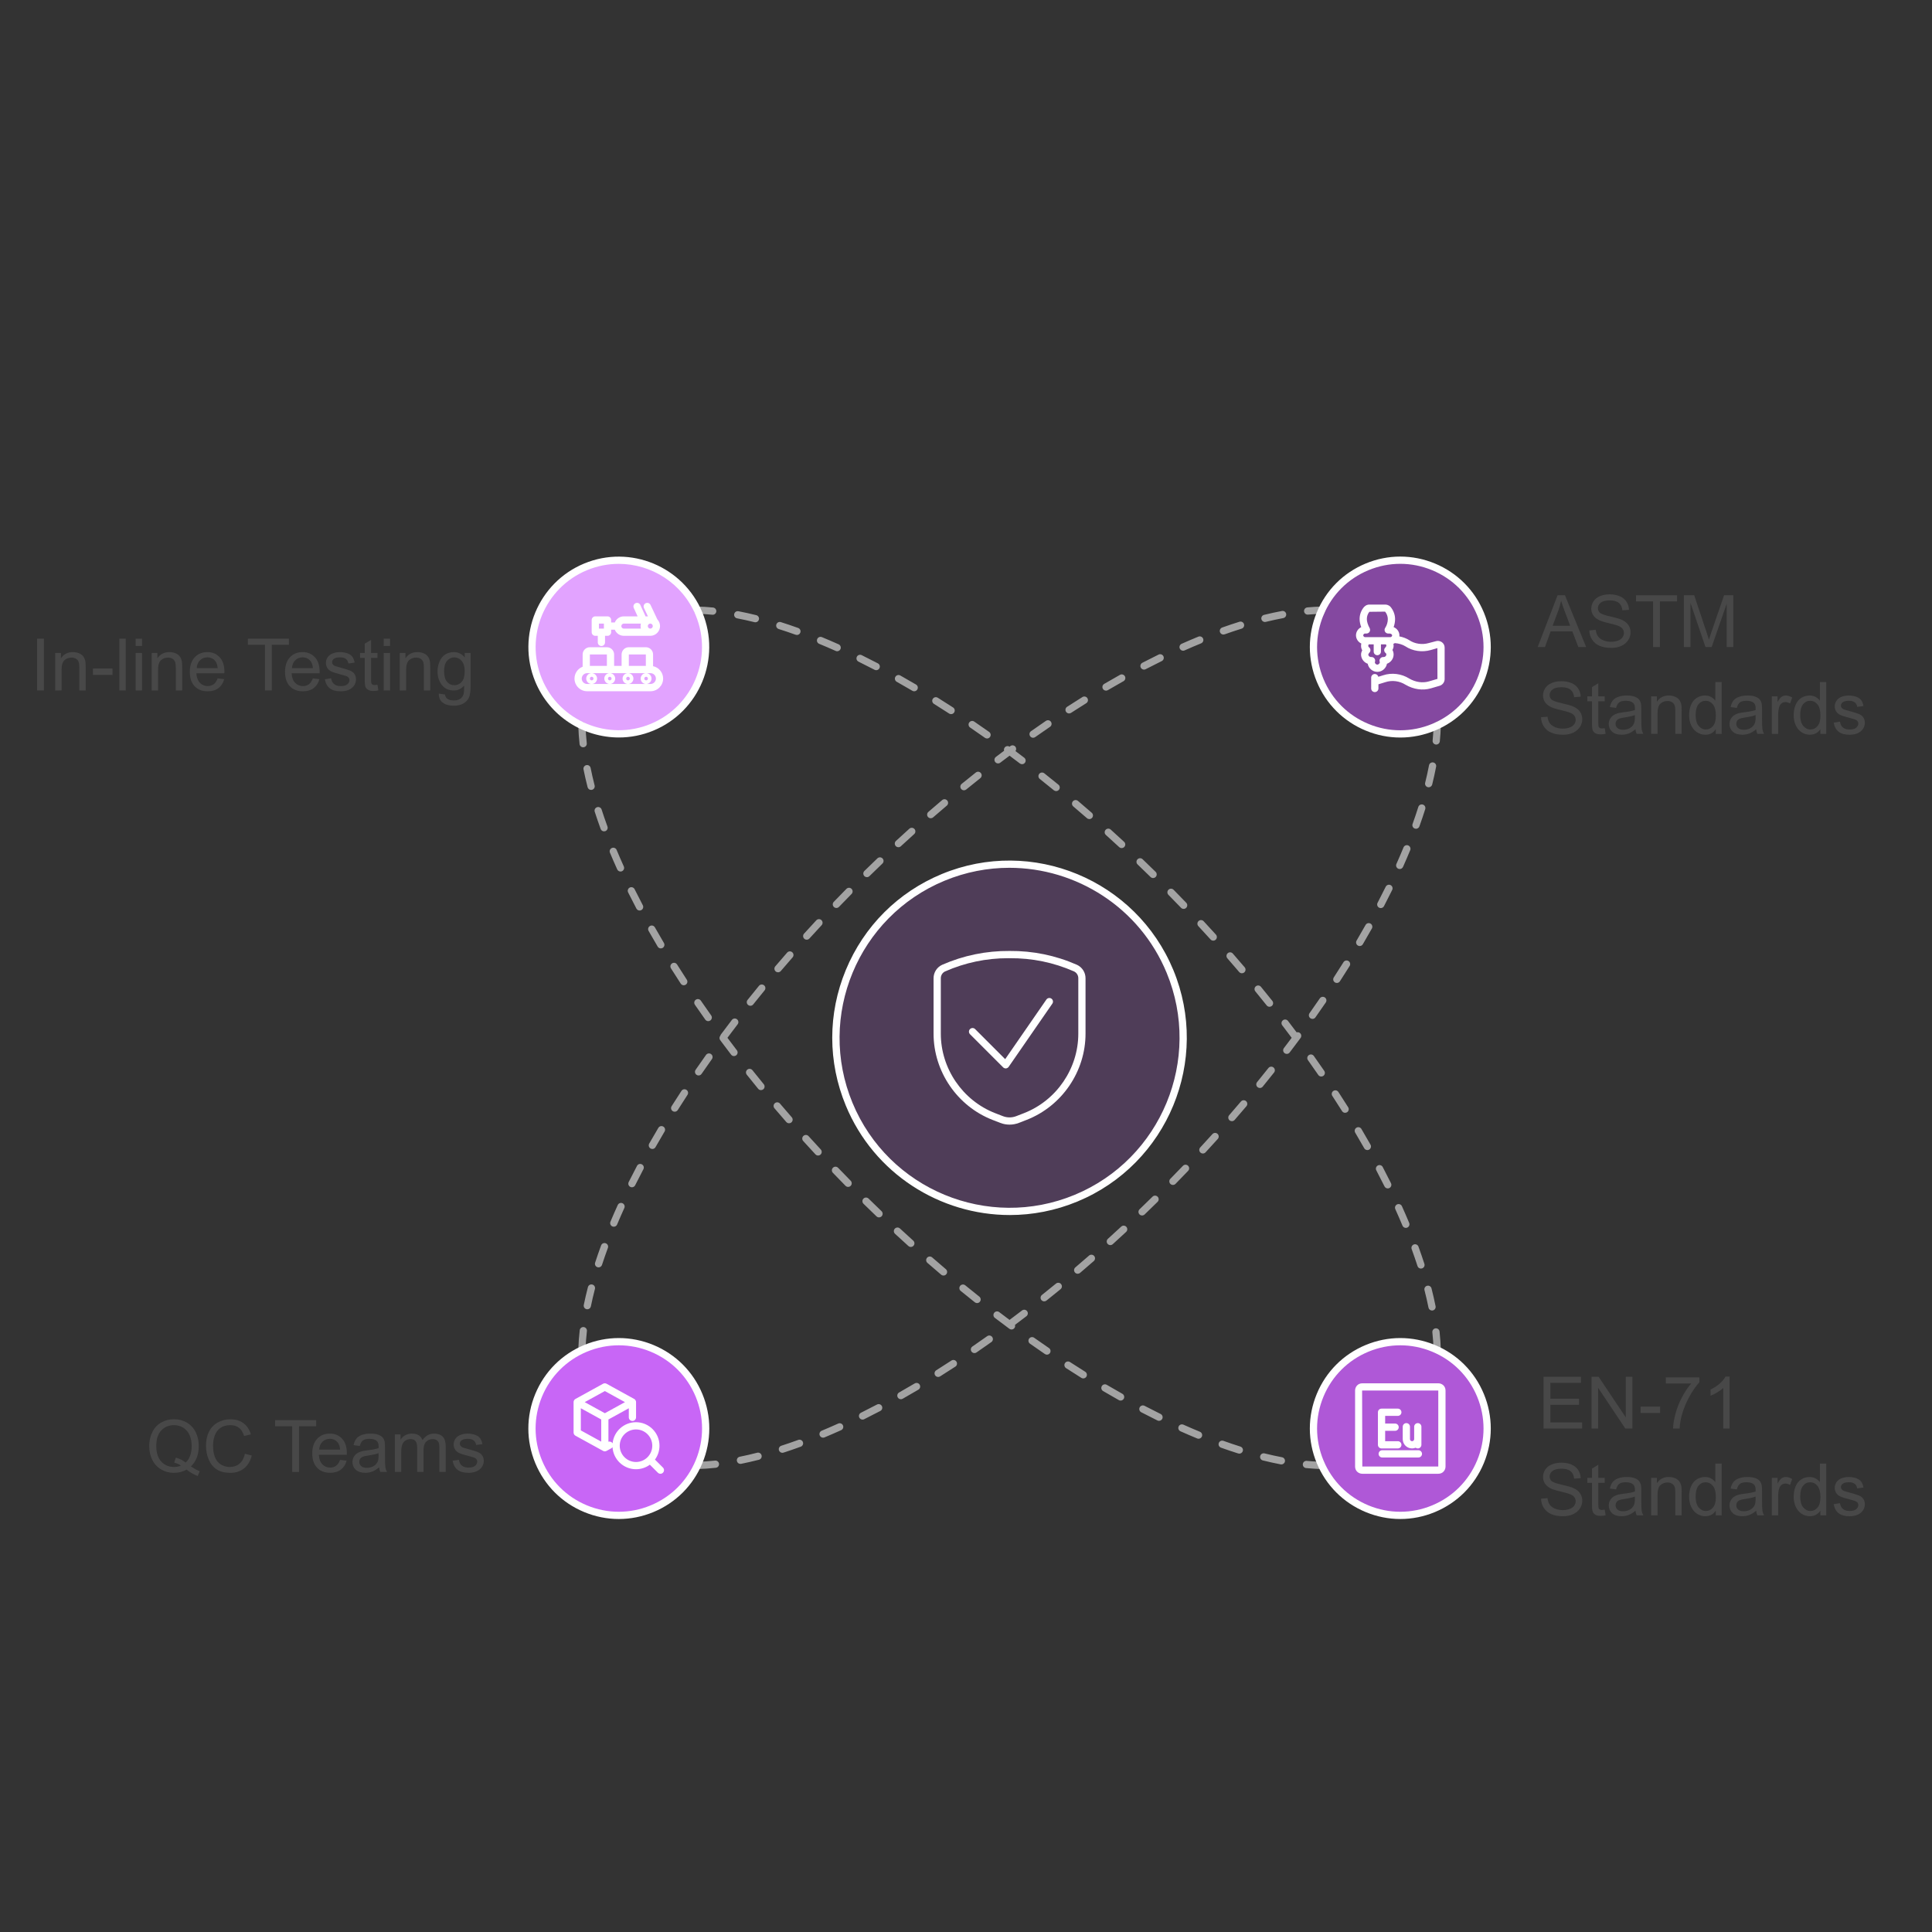 <svg xmlns="http://www.w3.org/2000/svg" xmlns:xlink="http://www.w3.org/1999/xlink" id="Layer_1" x="0px" y="0px" viewBox="0 0 2000 2000" style="enable-background:new 0 0 2000 2000;" xml:space="preserve"><rect x="0" y="0" width="2000" height="2000" fill="#333333" stroke="none"/><style type="text/css">	.st0{fill-rule:evenodd;clip-rule:evenodd;fill:#E2A3FF;}	.st1{fill-rule:evenodd;clip-rule:evenodd;fill:#CD6AFB;}	.st2{fill-rule:evenodd;clip-rule:evenodd;fill:#BA5DE5;}	.st3{fill-rule:evenodd;clip-rule:evenodd;fill:#A455C9;}	.st4{fill-rule:evenodd;clip-rule:evenodd;fill:#78478F;}	.st5{enable-background:new    ;}	.st6{fill:#FFFFFF;}	.st7{fill:#484848;}	.st8{fill:none;stroke:#FFFFFF;stroke-width:2;stroke-linecap:round;stroke-linejoin:round;}	.st9{fill-rule:evenodd;clip-rule:evenodd;fill:#4F3D58;}	.st10{fill-rule:evenodd;clip-rule:evenodd;fill:#C866F6;}	.st11{fill-rule:evenodd;clip-rule:evenodd;fill:#AF58D7;}	.st12{fill-rule:evenodd;clip-rule:evenodd;fill:#8448A0;}	.st13{fill:#A3A3A3;}	.st14{fill-rule:evenodd;clip-rule:evenodd;fill:#C061ED;}	.st15{fill-rule:evenodd;clip-rule:evenodd;fill:#974BBB;}</style><g id="items">	<g id="blend">		<g id="g-root-sy_0_cu_4o6zzsjrf8jt-fill" transform="translate(242, 194)">			<g id="sy_0_cu_4o6zzsjrf8jt-fill">				<g>					<g>						<path class="st9" d="M969.14,811.54c37.99,91.71-5.56,196.84-97.27,234.83c-91.71,37.99-196.84-5.56-234.83-97.27       c-37.99-91.71,5.56-196.84,97.27-234.83C826.02,676.29,931.16,719.84,969.14,811.54z"></path>					</g>				</g>			</g>		</g>		<g id="g-root-sy_4_cu_1ly11h4jrfapv-fill" transform="translate(158, 110)">			<g id="sy_4_cu_1ly11h4jrfapv-fill">				<g>					<g>						<path class="st0" d="M516.99,642.85c-45.85,18.99-98.42-2.78-117.41-48.63c-18.99-45.85,2.78-98.42,48.63-117.41       s98.42,2.78,117.41,48.63C584.61,571.29,562.84,623.86,516.99,642.85z"></path>					</g>				</g>			</g>		</g>		<g id="g-root-sy_3_cu_1d2e188jrfbik-fill" transform="translate(158, 326)">			<g id="sy_3_cu_1d2e188jrfbik-fill">				<g>					<g>						<path class="st10" d="M565.62,1187.21c-18.99,45.85-71.56,67.63-117.41,48.63c-45.85-18.99-67.63-71.56-48.63-117.41       c18.99-45.85,71.56-67.63,117.41-48.63C562.84,1088.79,584.61,1141.35,565.62,1187.21z"></path>					</g>				</g>			</g>		</g>		<g id="g-root-sy_2_cu_18n706wjrf951-fill" transform="translate(374, 326)">			<g id="sy_2_cu_18n706wjrf951-fill">				<g>					<g>						<path class="st11" d="M1158.61,1118.43c18.99,45.85-2.78,98.42-48.63,117.41c-45.85,18.99-98.42-2.78-117.41-48.63       s2.78-98.42,48.63-117.41C1087.05,1050.8,1139.62,1072.57,1158.61,1118.43z"></path>					</g>				</g>			</g>		</g>		<g id="g-root-sy_1_cu_vbqhtkjrfapy-fill" transform="translate(374, 110)">			<g id="sy_1_cu_vbqhtkjrfapy-fill">				<g>					<g>						<path class="st12" d="M1041.2,642.85c-45.85-18.99-67.63-71.56-48.63-117.41c18.99-45.85,71.56-67.63,117.41-48.63       c45.85,18.99,67.63,71.56,48.63,117.41C1139.62,640.07,1087.05,661.84,1041.2,642.85z"></path>					</g>				</g>			</g>		</g>		<g id="g-root-tx_inlinete_znt5fcjri3gs-fill" transform="translate(14, 122)">			<g id="tx_inlinete_znt5fcjri3gs-fill">				<g>					<g class="st5">						<path class="st7" d="M24.37,592.77v-53.62h7.1v53.62H24.37z"></path>						<path class="st7" d="M43.13,592.77v-38.84h5.93v5.52c2.85-4.27,6.97-6.4,12.36-6.4c2.34,0,4.49,0.42,6.46,1.26       s3.43,1.95,4.41,3.31c0.97,1.36,1.66,2.99,2.05,4.86c0.24,1.22,0.37,3.35,0.37,6.4v23.88h-6.58v-23.63       c0-2.68-0.26-4.69-0.77-6.02c-0.51-1.33-1.42-2.39-2.72-3.18s-2.83-1.19-4.59-1.19c-2.8,0-5.22,0.89-7.26,2.67       c-2.04,1.78-3.05,5.16-3.05,10.13v21.21H43.13z"></path>						<path class="st7" d="M82.23,576.68v-6.62h20.23v6.62H82.23z"></path>						<path class="st7" d="M109.59,592.77v-53.62h6.58v53.62H109.59z"></path>						<path class="st7" d="M126.41,546.72v-7.57H133v7.57H126.41z M126.41,592.77v-38.84H133v38.84H126.41z"></path>						<path class="st7" d="M143.02,592.77v-38.84h5.93v5.52c2.85-4.27,6.97-6.4,12.36-6.4c2.34,0,4.49,0.42,6.46,1.26       c1.96,0.84,3.43,1.95,4.41,3.31c0.97,1.36,1.66,2.99,2.05,4.86c0.24,1.22,0.37,3.35,0.37,6.4v23.88H168v-23.63       c0-2.68-0.26-4.69-0.77-6.02s-1.42-2.39-2.72-3.18c-1.3-0.79-2.83-1.19-4.59-1.19c-2.8,0-5.22,0.89-7.26,2.67       c-2.04,1.78-3.05,5.16-3.05,10.13v21.21H143.02z"></path>						<path class="st7" d="M211.27,580.26l6.8,0.84c-1.07,3.98-3.06,7.06-5.96,9.25c-2.9,2.19-6.61,3.29-11.12,3.29       c-5.68,0-10.19-1.75-13.51-5.25c-3.33-3.5-4.99-8.41-4.99-14.72c0-6.54,1.68-11.61,5.05-15.22c3.36-3.61,7.73-5.41,13.09-5.41       c5.19,0,9.44,1.77,12.73,5.3c3.29,3.54,4.94,8.51,4.94,14.92c0,0.39-0.01,0.98-0.04,1.76h-28.97c0.24,4.27,1.45,7.53,3.62,9.8       c2.17,2.27,4.88,3.4,8.12,3.4c2.41,0,4.48-0.63,6.18-1.9C208.92,585.06,210.27,583.04,211.27,580.26z M189.65,569.62h21.69       c-0.29-3.27-1.12-5.72-2.49-7.35c-2.1-2.53-4.82-3.8-8.16-3.8c-3.02,0-5.56,1.01-7.63,3.04       C191.01,563.52,189.87,566.23,189.65,569.62z"></path>						<path class="st7" d="M260.28,592.77v-47.29h-17.67v-6.33h42.5v6.33h-17.74v47.29H260.28z"></path>						<path class="st7" d="M309.84,580.26l6.8,0.84c-1.07,3.98-3.06,7.06-5.96,9.25c-2.9,2.19-6.61,3.29-11.12,3.29       c-5.68,0-10.19-1.75-13.51-5.25c-3.33-3.5-4.99-8.41-4.99-14.72c0-6.54,1.68-11.61,5.05-15.22c3.36-3.61,7.73-5.41,13.09-5.41       c5.19,0,9.44,1.77,12.73,5.3c3.29,3.54,4.94,8.51,4.94,14.92c0,0.39-0.01,0.98-0.04,1.76h-28.97c0.24,4.27,1.45,7.53,3.62,9.8       c2.17,2.27,4.88,3.4,8.12,3.4c2.41,0,4.48-0.63,6.18-1.9S308.84,583.04,309.84,580.26z M288.22,569.62h21.69       c-0.29-3.27-1.12-5.72-2.49-7.35c-2.1-2.53-4.82-3.8-8.16-3.8c-3.02,0-5.56,1.01-7.63,3.04       C289.58,563.52,288.44,566.23,288.22,569.62z"></path>						<path class="st7" d="M322.28,581.17l6.51-1.02c0.37,2.61,1.38,4.61,3.05,6c1.67,1.39,4.01,2.08,7,2.08       c3.02,0,5.27-0.61,6.73-1.85s2.19-2.68,2.19-4.33c0-1.49-0.65-2.66-1.94-3.51c-0.9-0.59-3.15-1.33-6.73-2.23       c-4.83-1.22-8.17-2.28-10.04-3.16c-1.87-0.89-3.28-2.12-4.24-3.69s-1.44-3.31-1.44-5.21c0-1.73,0.4-3.34,1.19-4.81       c0.79-1.47,1.87-2.7,3.24-3.68c1.02-0.76,2.42-1.4,4.19-1.92s3.66-0.79,5.69-0.79c3.05,0,5.72,0.44,8.03,1.32       s4.01,2.07,5.1,3.57c1.1,1.5,1.85,3.5,2.27,6.02l-6.44,0.88c-0.29-2-1.14-3.56-2.54-4.68c-1.4-1.12-3.38-1.68-5.94-1.68       c-3.02,0-5.18,0.5-6.47,1.5c-1.29,1-1.94,2.17-1.94,3.51c0,0.85,0.27,1.62,0.8,2.3c0.54,0.71,1.38,1.29,2.52,1.76       c0.66,0.25,2.6,0.8,5.82,1.68c4.66,1.24,7.91,2.26,9.75,3.05c1.84,0.79,3.29,1.95,4.33,3.46s1.57,3.39,1.57,5.63       c0,2.19-0.64,4.26-1.92,6.2c-1.28,1.94-3.13,3.44-5.54,4.5c-2.41,1.06-5.14,1.59-8.19,1.59c-5.05,0-8.89-1.05-11.54-3.15       S323.01,585.3,322.28,581.17z"></path>						<path class="st7" d="M376.74,586.88l0.95,5.82c-1.85,0.39-3.51,0.59-4.97,0.59c-2.39,0-4.24-0.38-5.56-1.13       c-1.32-0.76-2.24-1.75-2.78-2.98s-0.8-3.82-0.8-7.77v-22.35h-4.83v-5.12h4.83v-9.62l6.55-3.95v13.57h6.62v5.12h-6.62v22.71       c0,1.88,0.12,3.08,0.35,3.62c0.23,0.54,0.61,0.96,1.13,1.28c0.52,0.32,1.27,0.48,2.25,0.48       C374.58,587.14,375.54,587.05,376.74,586.88z"></path>						<path class="st7" d="M383.21,546.72v-7.57h6.58v7.57H383.21z M383.21,592.77v-38.84h6.58v38.84H383.21z"></path>						<path class="st7" d="M399.82,592.77v-38.84h5.93v5.52c2.85-4.27,6.97-6.4,12.36-6.4c2.34,0,4.49,0.42,6.46,1.26       s3.43,1.95,4.41,3.31c0.97,1.36,1.66,2.99,2.05,4.86c0.24,1.22,0.37,3.35,0.37,6.4v23.88h-6.58v-23.63       c0-2.68-0.26-4.69-0.77-6.02s-1.42-2.39-2.72-3.18c-1.3-0.79-2.83-1.19-4.59-1.19c-2.8,0-5.22,0.89-7.26,2.67       c-2.04,1.78-3.05,5.16-3.05,10.13v21.21H399.82z"></path>						<path class="st7" d="M440.27,595.99l6.4,0.95c0.27,1.98,1.01,3.41,2.23,4.32c1.63,1.22,3.86,1.83,6.69,1.83       c3.05,0,5.4-0.61,7.06-1.83s2.78-2.93,3.36-5.12c0.34-1.34,0.5-4.16,0.48-8.45c-2.88,3.39-6.46,5.08-10.75,5.08       c-5.34,0-9.47-1.93-12.4-5.78c-2.93-3.85-4.39-8.47-4.39-13.86c0-3.71,0.67-7.12,2.01-10.26c1.34-3.13,3.29-5.55,5.83-7.26       s5.54-2.56,8.98-2.56c4.58,0,8.36,1.85,11.34,5.56v-4.68h6.07v33.58c0,6.05-0.62,10.33-1.85,12.86       c-1.23,2.52-3.18,4.52-5.85,5.98s-5.96,2.19-9.86,2.19c-4.63,0-8.38-1.04-11.23-3.13       C441.55,603.32,440.17,600.18,440.27,595.99z M445.72,572.65c0,5.09,1.01,8.81,3.04,11.16c2.02,2.34,4.56,3.51,7.61,3.51       c3.02,0,5.56-1.16,7.61-3.49c2.05-2.33,3.07-5.98,3.07-10.95c0-4.75-1.06-8.34-3.16-10.75c-2.11-2.41-4.65-3.62-7.63-3.62       c-2.93,0-5.41,1.19-7.46,3.57C446.74,564.44,445.72,567.97,445.72,572.65z"></path>					</g>				</g>			</g>		</g>		<g id="g-root-tx_astmstan_1hgc43cjri39r-fill" transform="translate(434, 110)">			<g id="tx_astmstan_1hgc43cjri39r-fill">				<g>					<g class="st5">						<path class="st7" d="M1157.8,559.82l20.59-53.62h7.64l21.95,53.62h-8.08l-6.25-16.24h-22.42l-5.89,16.24H1157.8z        M1173.27,537.81h18.18l-5.6-14.85c-1.7-4.51-2.98-8.22-3.8-11.12c-0.68,3.44-1.65,6.85-2.89,10.24L1173.27,537.81z"></path>						<path class="st7" d="M1211.24,542.6l6.69-0.59c0.31,2.68,1.05,4.88,2.21,6.6c1.16,1.72,2.96,3.11,5.39,4.17       c2.44,1.06,5.18,1.59,8.23,1.59c2.71,0,5.1-0.4,7.17-1.21c2.07-0.8,3.61-1.91,4.63-3.31c1.01-1.4,1.52-2.93,1.52-4.59       c0-1.68-0.49-3.15-1.46-4.41s-2.58-2.31-4.83-3.16c-1.44-0.56-4.62-1.43-9.55-2.62s-8.38-2.3-10.35-3.35       c-2.56-1.34-4.47-3.01-5.72-4.99c-1.25-1.99-1.88-4.21-1.88-6.68c0-2.71,0.77-5.24,2.3-7.59s3.78-4.14,6.73-5.36       s6.23-1.83,9.84-1.83c3.97,0,7.48,0.64,10.52,1.92s5.37,3.16,7,5.65c1.63,2.49,2.51,5.3,2.63,8.45l-6.8,0.51       c-0.37-3.39-1.6-5.95-3.71-7.68c-2.11-1.73-5.23-2.6-9.34-2.6c-4.29,0-7.42,0.79-9.38,2.36c-1.96,1.57-2.94,3.47-2.94,5.69       c0,1.93,0.69,3.51,2.08,4.75c1.37,1.24,4.93,2.52,10.7,3.82c5.77,1.31,9.73,2.44,11.87,3.42c3.12,1.44,5.43,3.26,6.91,5.47       s2.23,4.75,2.23,7.63c0,2.85-0.82,5.54-2.45,8.06c-1.63,2.52-3.98,4.49-7.04,5.89c-3.06,1.4-6.51,2.1-10.33,2.1       c-4.85,0-8.92-0.71-12.2-2.12c-3.28-1.42-5.85-3.54-7.72-6.38S1211.33,546.18,1211.24,542.6z"></path>						<path class="st7" d="M1277.26,559.82v-47.29h-17.67v-6.33h42.5v6.33h-17.74v47.29H1277.26z"></path>						<path class="st7" d="M1309.15,559.82v-53.62h10.68l12.69,37.97c1.17,3.54,2.03,6.18,2.56,7.94c0.61-1.95,1.56-4.82,2.85-8.6       l12.84-37.31h9.55v53.62h-6.84v-44.88l-15.58,44.88h-6.4l-15.51-45.65v45.65H1309.15z"></path>					</g>					<g class="st5">						<path class="st7" d="M1161.28,632.49l6.69-0.59c0.31,2.68,1.05,4.88,2.21,6.6s2.96,3.11,5.39,4.17s5.18,1.59,8.23,1.59       c2.71,0,5.1-0.4,7.17-1.21c2.07-0.8,3.61-1.91,4.63-3.31s1.52-2.93,1.52-4.59c0-1.68-0.49-3.15-1.46-4.41       c-0.97-1.25-2.58-2.31-4.83-3.16c-1.44-0.56-4.62-1.43-9.55-2.62c-4.92-1.18-8.38-2.3-10.35-3.35       c-2.56-1.34-4.47-3.01-5.72-4.99c-1.25-1.99-1.88-4.21-1.88-6.67c0-2.71,0.77-5.24,2.3-7.59c1.54-2.35,3.78-4.14,6.73-5.36       c2.95-1.22,6.23-1.83,9.84-1.83c3.97,0,7.48,0.64,10.52,1.92s5.37,3.16,7,5.65s2.51,5.3,2.63,8.45l-6.8,0.51       c-0.37-3.39-1.6-5.95-3.71-7.68c-2.11-1.73-5.23-2.6-9.35-2.6c-4.29,0-7.42,0.79-9.38,2.36c-1.96,1.57-2.94,3.47-2.94,5.69       c0,1.93,0.69,3.51,2.08,4.75c1.37,1.24,4.93,2.52,10.7,3.82s9.73,2.44,11.87,3.42c3.12,1.44,5.43,3.26,6.91,5.47       c1.48,2.21,2.23,4.75,2.23,7.63c0,2.85-0.82,5.54-2.45,8.06c-1.63,2.52-3.98,4.49-7.04,5.89c-3.06,1.4-6.51,2.1-10.33,2.1       c-4.85,0-8.92-0.71-12.2-2.12c-3.28-1.42-5.85-3.54-7.72-6.38S1161.37,636.07,1161.28,632.49z"></path>						<path class="st7" d="M1227.19,643.82l0.95,5.82c-1.85,0.39-3.51,0.59-4.97,0.59c-2.39,0-4.24-0.38-5.56-1.13       c-1.32-0.76-2.25-1.75-2.78-2.98c-0.53-1.23-0.8-3.82-0.8-7.77v-22.35h-4.83v-5.12h4.83v-9.62l6.55-3.95v13.57h6.62v5.12       h-6.62v22.71c0,1.88,0.12,3.08,0.35,3.62c0.23,0.54,0.61,0.96,1.13,1.28c0.52,0.32,1.28,0.48,2.25,0.48       C1225.03,644.08,1225.99,644,1227.19,643.82z"></path>						<path class="st7" d="M1258.97,644.92c-2.44,2.07-4.78,3.54-7.04,4.39c-2.26,0.85-4.68,1.28-7.26,1.28       c-4.26,0-7.55-1.04-9.84-3.13c-2.29-2.08-3.44-4.75-3.44-7.99c0-1.9,0.43-3.64,1.3-5.21s2-2.83,3.4-3.79       c1.4-0.95,2.98-1.67,4.74-2.16c1.29-0.34,3.24-0.67,5.85-0.99c5.32-0.63,9.23-1.39,11.74-2.27c0.02-0.9,0.04-1.47,0.04-1.72       c0-2.68-0.62-4.57-1.87-5.67c-1.68-1.49-4.18-2.23-7.5-2.23c-3.09,0-5.38,0.54-6.86,1.63s-2.56,3.01-3.27,5.76l-6.44-0.88       c0.59-2.75,1.55-4.98,2.89-6.67c1.34-1.69,3.28-3,5.82-3.91c2.54-0.91,5.47-1.37,8.81-1.37c3.31,0,6.01,0.39,8.08,1.17       c2.07,0.78,3.6,1.76,4.57,2.94s1.66,2.68,2.05,4.48c0.22,1.12,0.33,3.15,0.33,6.07v8.78c0,6.12,0.14,9.99,0.42,11.61       c0.28,1.62,0.84,3.17,1.66,4.66h-6.88C1259.61,648.35,1259.17,646.75,1258.97,644.92z M1258.42,630.22       c-2.39,0.98-5.98,1.8-10.75,2.49c-2.71,0.39-4.62,0.83-5.74,1.32s-1.99,1.2-2.6,2.14c-0.61,0.94-0.91,1.98-0.91,3.13       c0,1.76,0.67,3.22,1.99,4.39c1.33,1.17,3.27,1.76,5.83,1.76c2.54,0,4.79-0.56,6.77-1.66c1.98-1.11,3.42-2.63,4.35-4.55       c0.71-1.49,1.06-3.68,1.06-6.58V630.22z"></path>						<path class="st7" d="M1275.28,649.71v-38.84h5.93v5.52c2.85-4.27,6.97-6.4,12.36-6.4c2.34,0,4.49,0.42,6.46,1.26       c1.96,0.84,3.43,1.95,4.41,3.31c0.97,1.36,1.66,2.99,2.05,4.86c0.24,1.22,0.37,3.35,0.37,6.4v23.88h-6.58v-23.63       c0-2.68-0.26-4.69-0.77-6.02s-1.42-2.39-2.72-3.18c-1.31-0.79-2.83-1.19-4.59-1.19c-2.8,0-5.22,0.89-7.26,2.67       c-2.04,1.78-3.05,5.16-3.05,10.13v21.21H1275.28z"></path>						<path class="st7" d="M1342.14,649.71v-4.9c-2.47,3.85-6.09,5.78-10.86,5.78c-3.09,0-5.94-0.85-8.54-2.56       c-2.6-1.71-4.61-4.09-6.03-7.15c-1.43-3.06-2.14-6.58-2.14-10.55c0-3.88,0.64-7.4,1.94-10.55c1.29-3.16,3.23-5.58,5.82-7.26       c2.58-1.68,5.47-2.52,8.67-2.52c2.34,0,4.43,0.49,6.25,1.48c1.83,0.99,3.31,2.27,4.46,3.86v-19.24h6.55v53.62H1342.14z        M1321.33,630.33c0,4.97,1.05,8.69,3.15,11.16c2.1,2.46,4.57,3.69,7.42,3.69c2.87,0,5.32-1.18,7.33-3.53s3.02-5.94,3.02-10.77       c0-5.31-1.02-9.22-3.07-11.7c-2.05-2.49-4.57-3.73-7.57-3.73c-2.93,0-5.37,1.2-7.33,3.58S1321.33,625.18,1321.33,630.33z"></path>						<path class="st7" d="M1383.95,644.92c-2.44,2.07-4.78,3.54-7.04,4.39c-2.26,0.85-4.68,1.28-7.26,1.28       c-4.26,0-7.55-1.04-9.84-3.13c-2.29-2.08-3.44-4.75-3.44-7.99c0-1.9,0.43-3.64,1.3-5.21s2-2.83,3.4-3.79       c1.4-0.95,2.98-1.67,4.74-2.16c1.29-0.34,3.24-0.67,5.85-0.99c5.32-0.63,9.23-1.39,11.74-2.27c0.02-0.9,0.04-1.47,0.04-1.72       c0-2.68-0.62-4.57-1.87-5.67c-1.68-1.49-4.18-2.23-7.5-2.23c-3.09,0-5.38,0.54-6.86,1.63s-2.56,3.01-3.27,5.76l-6.44-0.88       c0.59-2.75,1.55-4.98,2.89-6.67c1.34-1.69,3.28-3,5.82-3.91c2.54-0.91,5.47-1.37,8.81-1.37c3.31,0,6.01,0.39,8.08,1.17       s3.6,1.76,4.57,2.94s1.66,2.68,2.05,4.48c0.22,1.12,0.33,3.15,0.33,6.07v8.78c0,6.12,0.14,9.99,0.42,11.61       c0.28,1.62,0.84,3.17,1.66,4.66h-6.88C1384.58,648.35,1384.15,646.75,1383.95,644.92z M1383.4,630.22       c-2.39,0.98-5.98,1.8-10.75,2.49c-2.71,0.39-4.62,0.83-5.74,1.32c-1.12,0.49-1.99,1.2-2.6,2.14s-0.91,1.98-0.91,3.13       c0,1.76,0.67,3.22,1.99,4.39c1.33,1.17,3.27,1.76,5.83,1.76c2.54,0,4.79-0.56,6.77-1.66c1.98-1.11,3.42-2.63,4.35-4.55       c0.71-1.49,1.06-3.68,1.06-6.58V630.22z"></path>						<path class="st7" d="M1400.19,649.71v-38.84h5.93v5.89c1.51-2.75,2.91-4.57,4.19-5.45s2.69-1.32,4.22-1.32       c2.22,0,4.48,0.71,6.77,2.12l-2.27,6.11c-1.61-0.95-3.22-1.43-4.83-1.43c-1.44,0-2.73,0.43-3.88,1.3       c-1.15,0.87-1.96,2.07-2.45,3.6c-0.73,2.34-1.1,4.9-1.1,7.68v20.34H1400.19z"></path>						<path class="st7" d="M1450.41,649.71v-4.9c-2.47,3.85-6.09,5.78-10.86,5.78c-3.09,0-5.94-0.85-8.54-2.56       c-2.6-1.71-4.61-4.09-6.04-7.15c-1.43-3.06-2.14-6.58-2.14-10.55c0-3.88,0.64-7.4,1.94-10.55c1.29-3.16,3.23-5.58,5.82-7.26       c2.58-1.68,5.47-2.52,8.67-2.52c2.34,0,4.43,0.49,6.25,1.48c1.83,0.99,3.31,2.27,4.46,3.86v-19.24h6.55v53.62H1450.41z        M1429.59,630.33c0,4.97,1.05,8.69,3.15,11.16c2.1,2.46,4.57,3.69,7.42,3.69c2.87,0,5.32-1.18,7.33-3.53       c2.01-2.35,3.02-5.94,3.02-10.77c0-5.31-1.02-9.22-3.07-11.7s-4.57-3.73-7.57-3.73c-2.93,0-5.37,1.2-7.33,3.58       S1429.59,625.18,1429.59,630.33z"></path>						<path class="st7" d="M1464.23,638.12l6.51-1.02c0.37,2.61,1.38,4.61,3.05,6c1.67,1.39,4.01,2.08,7,2.08       c3.02,0,5.27-0.61,6.73-1.85s2.19-2.68,2.19-4.33c0-1.49-0.64-2.66-1.94-3.51c-0.9-0.59-3.15-1.33-6.73-2.23       c-4.83-1.22-8.17-2.28-10.04-3.16s-3.28-2.12-4.24-3.69s-1.44-3.31-1.44-5.21c0-1.73,0.4-3.34,1.19-4.81       c0.79-1.47,1.87-2.7,3.24-3.68c1.02-0.76,2.42-1.4,4.19-1.92c1.77-0.52,3.66-0.79,5.69-0.79c3.05,0,5.72,0.44,8.03,1.32       c2.3,0.88,4.01,2.07,5.1,3.57s1.85,3.5,2.27,6.02l-6.44,0.88c-0.29-2-1.14-3.56-2.54-4.68c-1.4-1.12-3.38-1.68-5.94-1.68       c-3.02,0-5.18,0.5-6.47,1.5c-1.29,1-1.94,2.17-1.94,3.51c0,0.85,0.27,1.62,0.8,2.3c0.53,0.71,1.38,1.29,2.52,1.76       c0.66,0.25,2.6,0.8,5.82,1.68c4.66,1.24,7.91,2.26,9.75,3.05s3.29,1.95,4.33,3.46c1.05,1.51,1.57,3.39,1.57,5.63       c0,2.19-0.64,4.26-1.92,6.2c-1.28,1.94-3.13,3.44-5.54,4.5s-5.14,1.59-8.19,1.59c-5.05,0-8.9-1.05-11.54-3.15       C1466.65,645.35,1464.96,642.24,1464.23,638.12z"></path>					</g>				</g>			</g>		</g>		<g id="g-root-tx_qcteams_mcz454jri1vx-fill" transform="translate(38, 338)">			<g id="tx_qcteams_mcz454jri1vx-fill">				<g>					<g class="st5">						<path class="st7" d="M159.65,1180.02c3.29,2.27,6.33,3.92,9.11,4.97l-2.08,4.94c-3.85-1.39-7.69-3.58-11.52-6.58       c-3.97,2.22-8.36,3.33-13.17,3.33c-4.85,0-9.25-1.17-13.2-3.51c-3.95-2.34-6.99-5.63-9.13-9.88c-2.13-4.24-3.2-9.02-3.2-14.34       c0-5.29,1.07-10.11,3.22-14.45c2.15-4.34,5.2-7.64,9.16-9.91c3.96-2.27,8.39-3.4,13.3-3.4c4.95,0,9.41,1.18,13.39,3.53       s7,5.64,9.09,9.88c2.08,4.23,3.13,9,3.13,14.32c0,4.41-0.67,8.38-2.01,11.91C164.38,1174.34,162.35,1177.41,159.65,1180.02z        M144.03,1170.95c4.1,1.14,7.47,2.85,10.13,5.12c4.17-3.8,6.25-9.52,6.25-17.15c0-4.34-0.74-8.13-2.21-11.38       c-1.48-3.24-3.63-5.76-6.47-7.55c-2.84-1.79-6.03-2.69-9.56-2.69c-5.29,0-9.68,1.81-13.17,5.43s-5.23,9.03-5.23,16.22       c0,6.97,1.72,12.33,5.18,16.06c3.45,3.73,7.86,5.6,13.22,5.6c2.54,0,4.92-0.48,7.17-1.43c-2.22-1.44-4.56-2.46-7.02-3.07       L144.03,1170.95z"></path>						<path class="st7" d="M215.53,1166.96l7.1,1.79c-1.49,5.83-4.16,10.27-8.03,13.33c-3.86,3.06-8.59,4.59-14.17,4.59       c-5.78,0-10.48-1.18-14.1-3.53s-6.38-5.76-8.27-10.22c-1.89-4.46-2.83-9.25-2.83-14.37c0-5.59,1.07-10.45,3.2-14.61       c2.13-4.16,5.17-7.32,9.11-9.47c3.94-2.16,8.27-3.24,13-3.24c5.36,0,9.88,1.36,13.53,4.1s6.21,6.57,7.64,11.52l-6.99,1.65       c-1.24-3.9-3.05-6.74-5.41-8.52c-2.36-1.78-5.34-2.67-8.92-2.67c-4.12,0-7.57,0.99-10.33,2.96s-4.71,4.63-5.83,7.96       c-1.12,3.33-1.68,6.76-1.68,10.3c0,4.56,0.66,8.54,1.99,11.94c1.33,3.4,3.4,5.94,6.2,7.63c2.8,1.68,5.84,2.52,9.11,2.52       c3.97,0,7.34-1.14,10.09-3.44C212.69,1174.87,214.56,1171.47,215.53,1166.96z"></path>						<path class="st7" d="M264.47,1185.76v-47.29h-17.67v-6.33h42.5v6.33h-17.74v47.29H264.47z"></path>						<path class="st7" d="M314.03,1173.25l6.8,0.84c-1.07,3.98-3.06,7.06-5.96,9.25c-2.9,2.19-6.61,3.29-11.12,3.29       c-5.68,0-10.19-1.75-13.51-5.25c-3.33-3.5-4.99-8.41-4.99-14.72c0-6.54,1.68-11.61,5.05-15.22c3.36-3.61,7.73-5.41,13.09-5.41       c5.19,0,9.44,1.77,12.73,5.3c3.29,3.54,4.94,8.51,4.94,14.92c0,0.39-0.01,0.98-0.04,1.76h-28.97c0.24,4.27,1.45,7.53,3.62,9.8       c2.17,2.27,4.88,3.4,8.12,3.4c2.41,0,4.48-0.63,6.18-1.9S313.03,1176.03,314.03,1173.25z M292.42,1162.61h21.69       c-0.29-3.27-1.12-5.72-2.49-7.35c-2.1-2.53-4.82-3.8-8.16-3.8c-3.02,0-5.56,1.01-7.63,3.04       C293.77,1156.51,292.64,1159.22,292.42,1162.61z"></path>						<path class="st7" d="M354.45,1180.97c-2.44,2.07-4.79,3.54-7.04,4.39c-2.25,0.85-4.68,1.28-7.26,1.28       c-4.27,0-7.55-1.04-9.84-3.13s-3.44-4.75-3.44-7.99c0-1.9,0.43-3.64,1.3-5.21c0.87-1.57,2-2.83,3.4-3.79       c1.4-0.95,2.98-1.67,4.74-2.16c1.29-0.34,3.24-0.67,5.85-0.99c5.32-0.63,9.23-1.39,11.74-2.27c0.02-0.9,0.04-1.47,0.04-1.72       c0-2.68-0.62-4.57-1.87-5.67c-1.68-1.49-4.18-2.23-7.5-2.23c-3.1,0-5.38,0.54-6.86,1.63c-1.48,1.09-2.57,3.01-3.27,5.76       L328,1158c0.59-2.75,1.55-4.98,2.89-6.68s3.28-3,5.82-3.91c2.54-0.91,5.47-1.37,8.81-1.37c3.32,0,6.01,0.39,8.08,1.17       s3.6,1.76,4.57,2.94s1.66,2.68,2.05,4.48c0.22,1.12,0.33,3.15,0.33,6.07v8.78c0,6.12,0.14,9.99,0.42,11.61       c0.28,1.62,0.84,3.17,1.66,4.66h-6.88C355.08,1184.4,354.64,1182.8,354.45,1180.97z M353.9,1166.27       c-2.39,0.98-5.97,1.8-10.75,2.49c-2.71,0.39-4.62,0.83-5.74,1.32s-1.99,1.2-2.6,2.14c-0.61,0.94-0.91,1.98-0.91,3.13       c0,1.76,0.66,3.22,1.99,4.39s3.27,1.76,5.83,1.76c2.54,0,4.79-0.56,6.77-1.66c1.98-1.11,3.43-2.63,4.35-4.55       c0.71-1.49,1.06-3.68,1.06-6.58V1166.27z"></path>						<path class="st7" d="M370.76,1185.76v-38.84h5.89v5.45c1.22-1.9,2.84-3.43,4.86-4.59s4.33-1.74,6.91-1.74       c2.88,0,5.24,0.6,7.08,1.79c1.84,1.2,3.14,2.86,3.9,5.01c3.07-4.54,7.07-6.8,12-6.8c3.85,0,6.82,1.07,8.89,3.2       c2.07,2.13,3.11,5.42,3.11,9.86v26.66h-6.55v-24.47c0-2.63-0.21-4.53-0.64-5.69c-0.43-1.16-1.2-2.09-2.32-2.8       c-1.12-0.71-2.44-1.06-3.95-1.06c-2.73,0-5,0.91-6.8,2.72c-1.81,1.82-2.71,4.73-2.71,8.72v22.57h-6.58v-25.24       c0-2.93-0.54-5.12-1.61-6.58s-2.83-2.19-5.27-2.19c-1.85,0-3.57,0.49-5.14,1.46s-2.71,2.4-3.42,4.28s-1.06,4.58-1.06,8.12       v20.15H370.76z"></path>						<path class="st7" d="M430.53,1174.17l6.51-1.02c0.37,2.61,1.38,4.61,3.05,6c1.67,1.39,4.01,2.08,7,2.08       c3.02,0,5.27-0.61,6.73-1.85c1.46-1.23,2.19-2.68,2.19-4.33c0-1.49-0.65-2.66-1.94-3.51c-0.9-0.59-3.15-1.33-6.73-2.23       c-4.83-1.22-8.17-2.28-10.04-3.16c-1.87-0.89-3.28-2.12-4.24-3.69c-0.96-1.57-1.44-3.31-1.44-5.21c0-1.73,0.4-3.34,1.19-4.81       s1.87-2.7,3.24-3.68c1.02-0.76,2.42-1.4,4.19-1.92c1.77-0.52,3.66-0.79,5.69-0.79c3.05,0,5.72,0.44,8.03,1.32       s4.01,2.07,5.1,3.57c1.1,1.5,1.85,3.5,2.27,6.02l-6.44,0.88c-0.29-2-1.14-3.56-2.54-4.68c-1.4-1.12-3.38-1.68-5.94-1.68       c-3.02,0-5.18,0.5-6.47,1.5s-1.94,2.17-1.94,3.51c0,0.85,0.27,1.62,0.8,2.3c0.54,0.71,1.38,1.29,2.52,1.76       c0.66,0.24,2.6,0.8,5.82,1.68c4.66,1.24,7.91,2.26,9.75,3.05c1.84,0.79,3.29,1.95,4.33,3.46c1.05,1.51,1.57,3.39,1.57,5.63       c0,2.19-0.64,4.26-1.92,6.2c-1.28,1.94-3.13,3.44-5.54,4.5c-2.41,1.06-5.14,1.59-8.19,1.59c-5.05,0-8.89-1.05-11.54-3.15       C432.94,1181.4,431.26,1178.29,430.53,1174.17z"></path>					</g>				</g>			</g>		</g>		<g id="g-root-tx_en71stan_4lp3ncjri492-fill" transform="translate(434, 326)">			<g id="tx_en71stan_4lp3ncjri492-fill">				<g>					<g class="st5">						<path class="st7" d="M1163.84,1152.82v-53.62h38.77v6.33h-31.67v16.42h29.66v6.29h-29.66v18.25h32.92v6.33H1163.84z"></path>						<path class="st7" d="M1213.58,1152.82v-53.62h7.28l28.16,42.1v-42.1h6.8v53.62h-7.28l-28.16-42.13v42.13H1213.58z"></path>						<path class="st7" d="M1264.35,1136.72v-6.62h20.23v6.62H1264.35z"></path>						<path class="st7" d="M1290.46,1106.22v-6.33h34.71v5.12c-3.42,3.63-6.8,8.46-10.15,14.48c-3.35,6.02-5.94,12.22-7.77,18.58       c-1.32,4.49-2.16,9.4-2.52,14.74h-6.77c0.07-4.22,0.9-9.32,2.49-15.29s3.86-11.73,6.82-17.28c2.96-5.55,6.11-10.22,9.45-14.03       H1290.46z"></path>						<path class="st7" d="M1356.48,1152.82h-6.58v-41.95c-1.59,1.51-3.66,3.02-6.24,4.54c-2.57,1.51-4.88,2.64-6.93,3.4v-6.36       c3.68-1.73,6.9-3.83,9.66-6.29s4.7-4.85,5.85-7.17h4.24V1152.82z"></path>					</g>					<g class="st5">						<path class="st7" d="M1161.28,1225.48l6.69-0.59c0.31,2.68,1.05,4.88,2.21,6.6c1.16,1.72,2.96,3.11,5.39,4.17       s5.18,1.59,8.23,1.59c2.71,0,5.1-0.4,7.17-1.21c2.07-0.8,3.61-1.91,4.63-3.31c1.01-1.4,1.52-2.93,1.52-4.59       c0-1.68-0.49-3.15-1.46-4.41c-0.97-1.25-2.58-2.31-4.83-3.16c-1.44-0.56-4.62-1.43-9.55-2.62c-4.92-1.18-8.38-2.3-10.35-3.35       c-2.56-1.34-4.47-3.01-5.72-4.99c-1.25-1.99-1.88-4.21-1.88-6.68c0-2.71,0.77-5.24,2.3-7.59c1.54-2.35,3.78-4.14,6.73-5.36       c2.95-1.22,6.23-1.83,9.84-1.83c3.97,0,7.48,0.64,10.52,1.92s5.37,3.16,7,5.65c1.63,2.49,2.51,5.3,2.63,8.45l-6.8,0.51       c-0.37-3.39-1.6-5.95-3.71-7.68c-2.11-1.73-5.23-2.6-9.35-2.6c-4.29,0-7.42,0.79-9.38,2.36s-2.94,3.47-2.94,5.69       c0,1.93,0.69,3.51,2.08,4.75c1.37,1.24,4.93,2.52,10.7,3.82c5.77,1.31,9.73,2.44,11.87,3.42c3.12,1.44,5.43,3.26,6.91,5.47       c1.48,2.21,2.23,4.75,2.23,7.63c0,2.85-0.82,5.54-2.45,8.06c-1.63,2.52-3.98,4.49-7.04,5.89c-3.06,1.4-6.51,2.1-10.33,2.1       c-4.85,0-8.92-0.71-12.2-2.12c-3.28-1.42-5.85-3.54-7.72-6.38C1162.36,1232.27,1161.37,1229.06,1161.28,1225.48z"></path>						<path class="st7" d="M1227.19,1236.82l0.95,5.82c-1.85,0.39-3.51,0.59-4.97,0.59c-2.39,0-4.24-0.38-5.56-1.13       c-1.32-0.76-2.25-1.75-2.78-2.98c-0.53-1.23-0.8-3.82-0.8-7.77v-22.35h-4.83v-5.12h4.83v-9.62l6.55-3.95v13.57h6.62v5.12       h-6.62v22.71c0,1.88,0.12,3.08,0.35,3.62c0.23,0.54,0.61,0.96,1.13,1.28c0.52,0.32,1.28,0.48,2.25,0.48       C1225.03,1237.07,1225.99,1236.99,1227.19,1236.82z"></path>						<path class="st7" d="M1258.97,1237.91c-2.44,2.07-4.78,3.54-7.04,4.39s-4.68,1.28-7.26,1.28c-4.26,0-7.55-1.04-9.84-3.13       c-2.29-2.08-3.44-4.75-3.44-7.99c0-1.9,0.43-3.64,1.3-5.21s2-2.83,3.4-3.79c1.4-0.95,2.98-1.67,4.74-2.16       c1.29-0.34,3.24-0.67,5.85-0.99c5.32-0.63,9.23-1.39,11.74-2.27c0.02-0.9,0.04-1.47,0.04-1.72c0-2.68-0.62-4.57-1.87-5.67       c-1.68-1.49-4.18-2.23-7.5-2.23c-3.09,0-5.38,0.54-6.86,1.63c-1.47,1.09-2.56,3.01-3.27,5.76l-6.44-0.88       c0.59-2.75,1.55-4.98,2.89-6.68c1.34-1.69,3.28-3,5.82-3.91c2.54-0.91,5.47-1.37,8.81-1.37c3.31,0,6.01,0.39,8.08,1.17       c2.07,0.78,3.6,1.76,4.57,2.94s1.66,2.68,2.05,4.48c0.22,1.12,0.33,3.15,0.33,6.07v8.78c0,6.12,0.14,9.99,0.42,11.61       c0.28,1.62,0.84,3.17,1.66,4.66h-6.88C1259.61,1241.34,1259.17,1239.74,1258.97,1237.91z M1258.42,1223.21       c-2.39,0.98-5.98,1.8-10.75,2.49c-2.71,0.39-4.62,0.83-5.74,1.32s-1.99,1.2-2.6,2.14c-0.61,0.94-0.91,1.98-0.91,3.13       c0,1.76,0.67,3.22,1.99,4.39c1.33,1.17,3.27,1.76,5.83,1.76c2.54,0,4.79-0.56,6.77-1.66c1.98-1.11,3.42-2.63,4.35-4.55       c0.71-1.49,1.06-3.68,1.06-6.58V1223.21z"></path>						<path class="st7" d="M1275.28,1242.7v-38.84h5.93v5.52c2.85-4.27,6.97-6.4,12.36-6.4c2.34,0,4.49,0.42,6.46,1.26       c1.96,0.84,3.43,1.95,4.41,3.31c0.97,1.36,1.66,2.99,2.05,4.86c0.24,1.22,0.37,3.35,0.37,6.4v23.88h-6.58v-23.63       c0-2.68-0.26-4.69-0.77-6.02c-0.51-1.33-1.42-2.39-2.72-3.18c-1.31-0.79-2.83-1.19-4.59-1.19c-2.8,0-5.22,0.89-7.26,2.67       s-3.05,5.16-3.05,10.13v21.21H1275.28z"></path>						<path class="st7" d="M1342.14,1242.7v-4.9c-2.47,3.85-6.09,5.78-10.86,5.78c-3.09,0-5.94-0.85-8.54-2.56       c-2.6-1.71-4.61-4.09-6.03-7.15c-1.43-3.06-2.14-6.58-2.14-10.55c0-3.88,0.64-7.4,1.94-10.55s3.23-5.58,5.82-7.26       c2.58-1.68,5.47-2.52,8.67-2.52c2.34,0,4.43,0.49,6.25,1.48c1.83,0.99,3.31,2.27,4.46,3.86v-19.24h6.55v53.62H1342.14z        M1321.33,1223.32c0,4.97,1.05,8.69,3.15,11.16c2.1,2.46,4.57,3.69,7.42,3.69c2.87,0,5.32-1.18,7.33-3.53       s3.02-5.94,3.02-10.77c0-5.31-1.02-9.22-3.07-11.7c-2.05-2.49-4.57-3.73-7.57-3.73c-2.93,0-5.37,1.2-7.33,3.58       C1322.31,1214.41,1321.33,1218.17,1321.33,1223.32z"></path>						<path class="st7" d="M1383.95,1237.91c-2.44,2.07-4.78,3.54-7.04,4.39s-4.68,1.28-7.26,1.28c-4.26,0-7.55-1.04-9.84-3.13       c-2.29-2.08-3.44-4.75-3.44-7.99c0-1.9,0.43-3.64,1.3-5.21s2-2.83,3.4-3.79c1.4-0.95,2.98-1.67,4.74-2.16       c1.29-0.34,3.24-0.67,5.85-0.99c5.32-0.63,9.23-1.39,11.74-2.27c0.02-0.9,0.04-1.47,0.04-1.72c0-2.68-0.62-4.57-1.87-5.67       c-1.68-1.49-4.18-2.23-7.5-2.23c-3.09,0-5.38,0.54-6.86,1.63c-1.47,1.09-2.56,3.01-3.27,5.76l-6.44-0.88       c0.59-2.75,1.55-4.98,2.89-6.68c1.34-1.69,3.28-3,5.82-3.91c2.54-0.91,5.47-1.37,8.81-1.37c3.31,0,6.01,0.39,8.08,1.17       s3.6,1.76,4.57,2.94s1.66,2.68,2.05,4.48c0.22,1.12,0.33,3.15,0.33,6.07v8.78c0,6.12,0.14,9.99,0.42,11.61       c0.28,1.62,0.84,3.17,1.66,4.66h-6.88C1384.58,1241.34,1384.15,1239.74,1383.95,1237.91z M1383.4,1223.21       c-2.39,0.98-5.98,1.8-10.75,2.49c-2.71,0.39-4.62,0.83-5.74,1.32c-1.12,0.49-1.99,1.2-2.6,2.14       c-0.61,0.94-0.91,1.98-0.91,3.13c0,1.76,0.67,3.22,1.99,4.39c1.33,1.17,3.27,1.76,5.83,1.76c2.54,0,4.79-0.56,6.77-1.66       c1.98-1.11,3.42-2.63,4.35-4.55c0.71-1.49,1.06-3.68,1.06-6.58V1223.21z"></path>						<path class="st7" d="M1400.19,1242.7v-38.84h5.93v5.89c1.51-2.75,2.91-4.57,4.19-5.45s2.69-1.32,4.22-1.32       c2.22,0,4.48,0.71,6.77,2.12l-2.27,6.11c-1.61-0.95-3.22-1.43-4.83-1.43c-1.44,0-2.73,0.43-3.88,1.3s-1.96,2.07-2.45,3.6       c-0.73,2.34-1.1,4.9-1.1,7.68v20.34H1400.19z"></path>						<path class="st7" d="M1450.41,1242.7v-4.9c-2.47,3.85-6.09,5.78-10.86,5.78c-3.09,0-5.94-0.85-8.54-2.56       c-2.6-1.71-4.61-4.09-6.04-7.15c-1.43-3.06-2.14-6.58-2.14-10.55c0-3.88,0.64-7.4,1.94-10.55c1.29-3.16,3.23-5.58,5.82-7.26       s5.47-2.52,8.67-2.52c2.34,0,4.43,0.49,6.25,1.48c1.83,0.99,3.31,2.27,4.46,3.86v-19.24h6.55v53.62H1450.41z M1429.59,1223.32       c0,4.97,1.05,8.69,3.15,11.16c2.1,2.46,4.57,3.69,7.42,3.69c2.87,0,5.32-1.18,7.33-3.53c2.01-2.35,3.02-5.94,3.02-10.77       c0-5.31-1.02-9.22-3.07-11.7s-4.57-3.73-7.57-3.73c-2.93,0-5.37,1.2-7.33,3.58       C1430.57,1214.41,1429.59,1218.17,1429.59,1223.32z"></path>						<path class="st7" d="M1464.23,1231.11l6.51-1.02c0.37,2.61,1.38,4.61,3.05,6c1.67,1.39,4.01,2.08,7,2.08       c3.02,0,5.27-0.61,6.73-1.85c1.46-1.23,2.19-2.68,2.19-4.33c0-1.49-0.64-2.66-1.94-3.51c-0.9-0.59-3.15-1.33-6.73-2.23       c-4.83-1.22-8.17-2.28-10.04-3.16s-3.28-2.12-4.24-3.69s-1.44-3.31-1.44-5.21c0-1.73,0.4-3.34,1.19-4.81       c0.79-1.47,1.87-2.7,3.24-3.68c1.02-0.76,2.42-1.4,4.19-1.92c1.77-0.52,3.66-0.79,5.69-0.79c3.05,0,5.72,0.44,8.03,1.32       c2.3,0.88,4.01,2.07,5.1,3.57s1.85,3.5,2.27,6.02l-6.44,0.88c-0.29-2-1.14-3.56-2.54-4.68c-1.4-1.12-3.38-1.68-5.94-1.68       c-3.02,0-5.18,0.5-6.47,1.5s-1.94,2.17-1.94,3.51c0,0.85,0.27,1.62,0.8,2.3c0.53,0.71,1.38,1.29,2.52,1.76       c0.66,0.24,2.6,0.8,5.82,1.68c4.66,1.24,7.91,2.26,9.75,3.05s3.29,1.95,4.33,3.46c1.05,1.51,1.57,3.39,1.57,5.63       c0,2.19-0.64,4.26-1.92,6.2s-3.13,3.44-5.54,4.5s-5.14,1.59-8.19,1.59c-5.05,0-8.9-1.05-11.54-3.15       C1466.65,1238.34,1464.96,1235.23,1464.23,1231.11z"></path>					</g>				</g>			</g>		</g>		<g id="g-root-sy_0_cu_4o6zzsjrf8jt-stroke" transform="translate(242, 194)">			<g id="sy_0_cu_4o6zzsjrf8jt-stroke">				<g>					<g>						<path class="st6" d="M803.34,1063.8c-72.04,0-140.51-42.68-169.75-113.26c-18.75-45.28-18.75-95.15,0-140.42       c18.75-45.28,54.02-80.54,99.3-99.3c93.47-38.71,201.01,5.83,239.72,99.29l0,0c38.72,93.47-5.83,201.01-99.3,239.72       C850.43,1059.31,826.69,1063.8,803.34,1063.8z M802.86,704.34c-22.4,0-45.16,4.3-67.11,13.4       c-89.65,37.14-132.38,140.28-95.24,229.93c37.14,89.65,140.29,132.38,229.93,95.24c89.65-37.14,132.37-140.29,95.24-229.94       C937.64,745.28,871.95,704.34,802.86,704.34z"></path>					</g>				</g>			</g>		</g>		<g id="g-root-sy_-1_cu_8dhvcjrf9c2-stroke" transform="translate(171.802, 123.803)">			<g id="sy_-1_cu_8dhvcjrf9c2-stroke">				<g>					<g>						<path class="st13" d="M550.14,1396.95c-2.02,0-3.69-1.61-3.74-3.64c-0.06-2.07,1.57-3.79,3.64-3.85       c5.91-0.16,12.09-0.59,18.37-1.27c2.06-0.22,3.9,1.27,4.13,3.32c0.22,2.06-1.26,3.91-3.32,4.13       c-6.48,0.71-12.86,1.14-18.97,1.31C550.21,1396.95,550.17,1396.95,550.14,1396.95z M1196.44,1396.95c-0.04,0-0.07,0-0.11,0       c-5.24-0.15-10.65-0.49-16.1-1.02c-2.06-0.2-3.57-2.03-3.36-4.09c0.2-2.06,2-3.55,4.09-3.36c3.64,0.35,7.26,0.62,10.82,0.8       c0.35-0.91,1.05-1.69,2.02-2.1c1.9-0.82,4.1,0.05,4.92,1.96c0.36,0.84,0.73,1.66,1.12,2.48c0.55,1.18,0.45,2.56-0.26,3.65       C1198.88,1396.32,1197.7,1396.95,1196.44,1396.95z M1154.67,1392.17c-0.23,0-0.47-0.02-0.71-0.07       c-5.98-1.14-12.2-2.52-18.48-4.07c-2.01-0.5-3.23-2.53-2.74-4.54c0.5-2.02,2.55-3.22,4.54-2.74       c6.16,1.53,12.24,2.87,18.09,3.99c2.03,0.39,3.36,2.35,2.97,4.39C1158,1390.92,1156.43,1392.17,1154.67,1392.17z        M594.7,1391.62c-1.75,0-3.31-1.23-3.67-3.01c-0.41-2.03,0.91-4,2.93-4.41c5.89-1.18,11.96-2.57,18.06-4.14       c2-0.52,4.04,0.69,4.56,2.7c0.51,2-0.69,4.05-2.7,4.56c-6.23,1.59-12.43,3.01-18.44,4.22       C595.19,1391.6,594.94,1391.62,594.7,1391.62z M1111.15,1381c-0.37,0-0.75-0.05-1.13-0.17c-5.85-1.85-11.87-3.88-17.88-6.03       c-1.95-0.7-2.96-2.84-2.26-4.79c0.7-1.95,2.85-2.96,4.79-2.26c5.92,2.12,11.85,4.13,17.6,5.94c1.97,0.63,3.07,2.73,2.45,4.7       C1114.22,1379.98,1112.74,1381,1111.15,1381z M638.13,1380.14c-1.58,0-3.05-1.01-3.56-2.59c-0.63-1.97,0.45-4.08,2.41-4.72       c5.71-1.84,11.63-3.88,17.58-6.05c1.94-0.71,4.09,0.29,4.8,2.23c0.71,1.95-0.29,4.09-2.24,4.8       c-6.04,2.2-12.04,4.27-17.84,6.14C638.9,1380.08,638.51,1380.14,638.13,1380.14z M1068.95,1365.57       c-0.48,0-0.96-0.09-1.43-0.28c-5.73-2.36-11.55-4.87-17.31-7.44c-1.89-0.84-2.74-3.06-1.89-4.95       c0.84-1.89,3.05-2.72,4.95-1.89c5.69,2.55,11.44,5.02,17.1,7.35c1.91,0.79,2.82,2.98,2.04,4.89       C1071.82,1364.69,1070.42,1365.57,1068.95,1365.57z M680.25,1364.48c-1.47,0-2.86-0.87-3.46-2.3c-0.8-1.91,0.1-4.1,2.01-4.9       c5.59-2.33,11.33-4.83,17.08-7.42c1.88-0.85,4.1-0.01,4.95,1.87c0.85,1.89,0.01,4.1-1.87,4.96       c-5.8,2.62-11.62,5.15-17.27,7.51C681.22,1364.39,680.73,1364.48,680.25,1364.48z M1028.01,1347.03       c-0.56,0-1.12-0.12-1.65-0.38c-5.55-2.74-11.15-5.57-16.78-8.51c-1.83-0.96-2.54-3.22-1.59-5.05       c0.96-1.83,3.21-2.55,5.05-1.59c5.58,2.91,11.12,5.72,16.62,8.43c1.86,0.91,2.62,3.16,1.71,5.01       C1030.72,1346.26,1029.39,1347.03,1028.01,1347.03z M721.12,1345.76c-1.38,0-2.7-0.76-3.36-2.08       c-0.92-1.85-0.16-4.1,1.69-5.02c5.49-2.73,11.02-5.56,16.6-8.49c1.84-0.96,4.1-0.26,5.06,1.57c0.96,1.83,0.26,4.1-1.57,5.06       c-5.62,2.96-11.21,5.82-16.75,8.57C722.24,1345.64,721.68,1345.76,721.12,1345.76z M988.25,1326.07       c-0.62,0-1.25-0.15-1.83-0.48c-5.4-3.04-10.83-6.16-16.3-9.37c-1.78-1.05-2.38-3.35-1.33-5.13c1.05-1.78,3.34-2.38,5.13-1.33       c5.42,3.19,10.82,6.29,16.17,9.3c1.8,1.02,2.44,3.3,1.43,5.1C990.83,1325.38,989.56,1326.07,988.25,1326.07z M760.81,1324.67       c-1.31,0-2.57-0.68-3.26-1.9c-1.02-1.8-0.38-4.09,1.42-5.1c5.35-3.03,10.73-6.14,16.14-9.35c1.78-1.05,4.07-0.47,5.13,1.31       c1.05,1.78,0.47,4.07-1.31,5.13c-5.45,3.23-10.88,6.37-16.27,9.42C762.06,1324.51,761.43,1324.67,760.81,1324.67z        M949.6,1303.13c-0.68,0-1.36-0.18-1.98-0.57c-5.27-3.29-10.55-6.66-15.86-10.1c-1.73-1.13-2.23-3.45-1.1-5.18       c1.12-1.74,3.44-2.23,5.18-1.1c5.26,3.42,10.51,6.76,15.74,10.03c1.76,1.1,2.29,3.41,1.2,5.16       C952.06,1302.51,950.85,1303.13,949.6,1303.13z M799.39,1301.62c-1.25,0-2.47-0.62-3.18-1.76c-1.1-1.75-0.57-4.06,1.18-5.16       c5.22-3.28,10.46-6.63,15.71-10.07c1.73-1.13,4.06-0.65,5.18,1.09c1.13,1.73,0.65,4.05-1.09,5.18       c-5.29,3.46-10.57,6.84-15.83,10.14C800.76,1301.43,800.07,1301.62,799.39,1301.62z M911.97,1278.53       c-0.73,0-1.46-0.21-2.11-0.65c-5.13-3.5-10.27-7.08-15.43-10.72c-1.69-1.19-2.09-3.53-0.9-5.22c1.19-1.69,3.53-2.09,5.22-0.9       c5.12,3.62,10.23,7.17,15.33,10.65c1.71,1.17,2.15,3.5,0.98,5.21C914.34,1277.96,913.17,1278.53,911.97,1278.53z        M1315.98,1277.41c-2.02,0-3.68-1.61-3.74-3.64c-0.16-5.91-0.59-12.09-1.27-18.36c-0.22-2.06,1.26-3.91,3.32-4.13       c2.08-0.21,3.91,1.26,4.13,3.32c0.7,6.47,1.14,12.86,1.31,18.97c0.05,2.07-1.58,3.79-3.64,3.85       C1316.05,1277.41,1316.01,1277.41,1315.98,1277.41z M836.95,1276.92c-1.19,0-2.37-0.57-3.09-1.63       c-1.17-1.7-0.74-4.03,0.97-5.2c5.09-3.49,10.19-7.06,15.3-10.69c1.69-1.2,4.02-0.8,5.22,0.89c1.2,1.68,0.8,4.02-0.89,5.22       c-5.14,3.66-10.28,7.24-15.41,10.76C838.42,1276.71,837.69,1276.92,836.95,1276.92z M430.65,1276.1c-0.04,0-0.08,0-0.13,0       c-2.07-0.07-3.69-1.8-3.62-3.87c0.2-6.1,0.68-12.48,1.42-18.96c0.23-2.05,2.12-3.56,4.14-3.3c2.06,0.23,3.53,2.09,3.3,4.14       c-0.71,6.28-1.18,12.46-1.37,18.36C434.32,1274.51,432.66,1276.1,430.65,1276.1z M875.33,1252.48c-0.77,0-1.55-0.24-2.22-0.73       c-5-3.69-10.01-7.45-15.03-11.28c-1.65-1.25-1.96-3.6-0.71-5.25c1.25-1.64,3.6-1.97,5.25-0.71c3.56,2.71,7.11,5.39,10.66,8.04       c4.3-3.21,8.61-6.46,12.91-9.76c1.64-1.25,4-0.95,5.25,0.7c1.26,1.64,0.94,3.99-0.7,5.25c-3.94,3.02-7.88,6-11.82,8.94       c0.31,1.09,0.14,2.3-0.58,3.28C877.61,1251.96,876.48,1252.48,875.33,1252.48z M1310.64,1232.85c-1.75,0-3.31-1.23-3.67-3.01       c-1.18-5.89-2.57-11.96-4.14-18.06c-0.51-2,0.69-4.05,2.7-4.56c2-0.52,4.04,0.69,4.56,2.7c1.59,6.22,3.01,12.42,4.22,18.44       c0.41,2.03-0.91,4.01-2.93,4.41C1311.14,1232.83,1310.89,1232.85,1310.64,1232.85z M436.2,1231.56c-0.25,0-0.5-0.03-0.76-0.08       c-2.03-0.41-3.33-2.39-2.92-4.42c1.23-6.01,2.67-12.21,4.29-18.43c0.52-2,2.55-3.23,4.57-2.68c2,0.52,3.2,2.56,2.68,4.56       c-1.58,6.1-3,12.17-4.2,18.05C439.5,1230.34,437.94,1231.56,436.2,1231.56z M839.66,1225.14c-0.82,0-1.63-0.26-2.32-0.81       c-4.88-3.87-9.76-7.79-14.64-11.78c-1.6-1.31-1.84-3.67-0.53-5.27c1.3-1.6,3.65-1.84,5.27-0.53       c4.85,3.96,9.7,7.86,14.55,11.71c1.62,1.28,1.89,3.64,0.61,5.26C841.86,1224.66,840.76,1225.14,839.66,1225.14z        M909.15,1223.37c-1.1,0-2.19-0.48-2.93-1.41c-1.29-1.62-1.02-3.97,0.6-5.26c4.84-3.86,9.68-7.77,14.53-11.74       c1.6-1.32,3.96-1.08,5.27,0.52c1.31,1.6,1.08,3.96-0.52,5.27c-4.87,3.99-9.74,7.93-14.61,11.81       C910.79,1223.1,909.96,1223.37,909.15,1223.37z M804.91,1196.63c-0.86,0-1.72-0.29-2.42-0.89c-4.75-4.03-9.5-8.11-14.24-12.23       c-1.56-1.36-1.73-3.72-0.37-5.29c1.36-1.57,3.72-1.72,5.28-0.37c4.72,4.11,9.45,8.17,14.17,12.18       c1.58,1.34,1.77,3.7,0.43,5.28C807.02,1196.18,805.97,1196.63,804.91,1196.63z M943.84,1194.79c-1.06,0-2.11-0.45-2.86-1.32       c-1.34-1.58-1.15-3.94,0.42-5.28c4.72-4.02,9.43-8.08,14.15-12.2c1.55-1.36,3.92-1.2,5.29,0.35c1.36,1.56,1.2,3.92-0.35,5.29       c-4.74,4.14-9.48,8.23-14.22,12.27C945.56,1194.49,944.69,1194.79,943.84,1194.79z M1299.16,1189.43       c-1.58,0-3.05-1.01-3.56-2.59c-1.84-5.69-3.87-11.61-6.05-17.58c-0.71-1.95,0.29-4.1,2.23-4.8c1.95-0.71,4.1,0.3,4.8,2.23       c2.21,6.06,4.27,12.06,6.14,17.84c0.64,1.97-0.44,4.08-2.41,4.71C1299.93,1189.37,1299.54,1189.43,1299.16,1189.43z        M447.83,1188.18c-0.38,0-0.78-0.06-1.16-0.18c-1.97-0.64-3.04-2.75-2.4-4.72c1.89-5.82,3.98-11.82,6.19-17.83       c0.71-1.95,2.87-2.94,4.81-2.22c1.94,0.71,2.94,2.87,2.22,4.81c-2.18,5.92-4.23,11.83-6.1,17.56       C450.87,1187.18,449.4,1188.18,447.83,1188.18z M771.08,1167.03c-0.89,0-1.79-0.32-2.51-0.97       c-4.63-4.18-9.25-8.39-13.86-12.66c-1.52-1.4-1.61-3.77-0.2-5.29c1.4-1.52,3.77-1.61,5.29-0.21       c4.59,4.25,9.19,8.45,13.79,12.6c1.54,1.39,1.66,3.75,0.27,5.29C773.12,1166.62,772.1,1167.03,771.08,1167.03z        M977.62,1165.13c-1.02,0-2.04-0.41-2.78-1.23c-1.39-1.53-1.27-3.9,0.26-5.29c4.59-4.16,9.19-8.37,13.77-12.63       c1.51-1.41,3.88-1.32,5.29,0.2c1.4,1.51,1.32,3.88-0.2,5.29c-4.61,4.27-9.22,8.5-13.83,12.69       C979.42,1164.81,978.52,1165.13,977.62,1165.13z M1283.51,1147.3c-1.46,0-2.86-0.87-3.46-2.3c-2.34-5.6-4.84-11.35-7.42-17.07       c-0.85-1.89-0.01-4.1,1.87-4.96c1.88-0.86,4.1-0.01,4.96,1.87c2.62,5.79,5.15,11.61,7.51,17.28c0.8,1.91-0.11,4.1-2.02,4.9       C1284.48,1147.21,1283.99,1147.3,1283.51,1147.3z M463.58,1146.09c-0.48,0-0.97-0.09-1.45-0.29c-1.91-0.8-2.8-3-2-4.9       c2.37-5.64,4.91-11.44,7.55-17.26c0.86-1.88,3.08-2.72,4.96-1.86c1.88,0.86,2.72,3.08,1.86,4.96       c-2.61,5.75-5.12,11.49-7.47,17.06C466.43,1145.23,465.05,1146.09,463.58,1146.09z M738.16,1136.43       c-0.93,0-1.87-0.34-2.59-1.04c-4.5-4.31-9-8.67-13.48-13.07c-1.48-1.45-1.5-3.82-0.05-5.3c1.45-1.49,3.82-1.5,5.3-0.05       c4.46,4.38,8.94,8.71,13.42,13.01c1.49,1.43,1.54,3.8,0.11,5.3C740.13,1136.04,739.14,1136.43,738.16,1136.43z        M1010.48,1134.46c-0.98,0-1.96-0.38-2.7-1.15c-1.43-1.49-1.39-3.86,0.11-5.29c4.47-4.3,8.93-8.64,13.39-13.03       c1.47-1.45,3.84-1.44,5.3,0.04s1.44,3.84-0.04,5.3c-4.48,4.41-8.96,8.78-13.46,13.1       C1012.34,1134.12,1011.41,1134.46,1010.48,1134.46z M1264.8,1106.44c-1.38,0-2.7-0.76-3.36-2.08       c-2.73-5.49-5.56-11.02-8.49-16.59c-0.97-1.83-0.26-4.09,1.57-5.06c1.83-0.96,4.1-0.26,5.06,1.57       c2.96,5.62,5.82,11.21,8.57,16.76c0.92,1.85,0.16,4.1-1.69,5.02C1265.92,1106.32,1265.36,1106.44,1264.8,1106.44z        M482.37,1105.26c-0.56,0-1.13-0.12-1.67-0.4c-1.85-0.92-2.6-3.17-1.68-5.02c2.76-5.54,5.63-11.12,8.6-16.74       c0.97-1.83,3.23-2.53,5.06-1.56c1.83,0.97,2.53,3.23,1.56,5.06c-2.94,5.57-5.78,11.1-8.52,16.58       C485.07,1104.5,483.75,1105.26,482.37,1105.26z M706.15,1104.87c-0.97,0-1.93-0.37-2.67-1.12       c-4.41-4.48-8.77-8.96-13.09-13.46c-1.43-1.49-1.39-3.86,0.11-5.29c1.49-1.43,3.86-1.39,5.3,0.11       c4.3,4.47,8.64,8.93,13.03,13.39c1.45,1.47,1.43,3.85-0.04,5.3C708.05,1104.51,707.1,1104.87,706.15,1104.87z        M1042.42,1102.84c-0.95,0-1.89-0.35-2.62-1.07c-1.48-1.45-1.5-3.82-0.05-5.3c4.38-4.46,8.71-8.94,13.01-13.42       c1.43-1.49,3.8-1.54,5.3-0.11c1.49,1.43,1.54,3.8,0.11,5.3c-4.31,4.5-8.67,8.99-13.07,13.48       C1044.36,1102.47,1043.39,1102.84,1042.42,1102.84z M675.09,1072.39c-1,0-2.01-0.4-2.74-1.2c-4.28-4.61-8.51-9.22-12.69-13.84       c-1.39-1.53-1.27-3.9,0.26-5.29c1.53-1.39,3.9-1.27,5.29,0.26c4.16,4.59,8.37,9.18,12.63,13.77c1.41,1.52,1.32,3.89-0.2,5.29       C676.91,1072.05,676,1072.39,675.09,1072.39z M1073.43,1070.3c-0.91,0-1.82-0.33-2.54-0.99c-1.52-1.4-1.61-3.77-0.21-5.29       c4.25-4.59,8.45-9.19,12.6-13.8c1.39-1.54,3.75-1.66,5.29-0.27c1.54,1.39,1.66,3.75,0.27,5.29       c-4.18,4.63-8.39,9.25-12.66,13.86C1075.44,1069.9,1074.43,1070.3,1073.43,1070.3z M1243.7,1066.75       c-1.31,0-2.57-0.68-3.26-1.9c-3.03-5.35-6.14-10.73-9.35-16.14c-1.05-1.78-0.47-4.08,1.31-5.13c1.79-1.06,4.08-0.46,5.13,1.31       c3.23,5.45,6.37,10.88,9.42,16.27c1.02,1.8,0.38,4.09-1.42,5.1C1244.95,1066.6,1244.32,1066.75,1243.7,1066.75z        M503.53,1065.61c-0.63,0-1.26-0.16-1.85-0.49c-1.8-1.02-2.43-3.31-1.41-5.11c3.06-5.39,6.21-10.81,9.45-16.26       c1.05-1.78,3.35-2.37,5.13-1.31c1.78,1.05,2.36,3.35,1.31,5.13c-3.21,5.41-6.34,10.78-9.37,16.13       C506.1,1064.93,504.84,1065.61,503.53,1065.61z M645,1038.99c-1.04,0-2.08-0.43-2.82-1.28c-4.14-4.74-8.23-9.48-12.27-14.22       c-1.34-1.58-1.15-3.94,0.43-5.28c1.57-1.34,3.94-1.15,5.28,0.42c4.01,4.72,8.08,9.44,12.2,14.15c1.36,1.56,1.2,3.92-0.35,5.29       C646.75,1038.69,645.87,1038.99,645,1038.99z M1103.45,1036.85c-0.87,0-1.75-0.3-2.46-0.92c-1.56-1.36-1.73-3.72-0.37-5.28       c4.11-4.72,8.16-9.45,12.17-14.17c1.35-1.58,3.71-1.77,5.28-0.44c1.58,1.34,1.77,3.7,0.44,5.28       c-4.03,4.75-8.11,9.5-12.24,14.25C1105.54,1036.42,1104.5,1036.85,1103.45,1036.85z M1220.65,1028.16       c-1.25,0-2.47-0.62-3.17-1.76c-3.28-5.22-6.63-10.46-10.07-15.71c-1.13-1.73-0.65-4.05,1.09-5.18       c1.73-1.13,4.06-0.65,5.18,1.09c3.46,5.29,6.84,10.57,10.14,15.83c1.1,1.75,0.57,4.06-1.18,5.16       C1222.02,1027.97,1221.33,1028.16,1220.65,1028.16z M526.63,1027.04c-0.68,0-1.37-0.19-1.99-0.57       c-1.75-1.1-2.28-3.42-1.17-5.17c3.31-5.25,6.69-10.52,10.16-15.81c1.14-1.73,3.45-2.22,5.18-1.08       c1.73,1.13,2.21,3.46,1.08,5.19c-3.44,5.25-6.8,10.49-10.08,15.7C529.09,1026.43,527.88,1027.04,526.63,1027.04z        M615.96,1004.69c-1.08,0-2.16-0.47-2.9-1.37c-3.99-4.87-7.93-9.74-11.81-14.61c-1.29-1.62-1.02-3.97,0.6-5.26       c1.62-1.28,3.97-1.02,5.26,0.6c3.86,4.84,7.77,9.69,11.74,14.53c1.31,1.6,1.08,3.96-0.52,5.27       C617.63,1004.41,616.79,1004.69,615.96,1004.69z M1132.43,1002.48c-0.83,0-1.67-0.28-2.37-0.84c-1.6-1.31-1.84-3.67-0.53-5.27       c3.96-4.85,7.86-9.7,11.71-14.55c1.28-1.62,3.64-1.9,5.26-0.61c1.62,1.28,1.89,3.64,0.61,5.26       c-3.87,4.88-7.79,9.76-11.78,14.64C1134.59,1002.02,1133.51,1002.48,1132.43,1002.48z M1195.96,990.6       c-1.19,0-2.37-0.57-3.09-1.63c-3.49-5.09-7.06-10.19-10.69-15.3c-1.2-1.68-0.8-4.02,0.89-5.22c1.69-1.2,4.03-0.8,5.22,0.89       c3.66,5.14,7.24,10.28,10.76,15.41c1.17,1.7,0.74,4.03-0.97,5.2C1197.42,990.39,1196.69,990.6,1195.96,990.6z M551.37,989.52       c-0.73,0-1.47-0.21-2.12-0.66c-1.7-1.17-2.13-3.5-0.96-5.21c3.52-5.11,7.11-10.24,10.77-15.39c1.2-1.68,3.54-2.08,5.22-0.88       c1.69,1.2,2.08,3.54,0.88,5.22c-3.64,5.11-7.21,10.21-10.71,15.3C553.74,988.95,552.56,989.52,551.37,989.52z M588.04,969.45       c-1.12,0-2.24-0.5-2.98-1.47c-3.83-5-7.6-10-11.31-15c-1.06-1.43-0.95-3.36,0.15-4.66c0.12-0.47,0.33-0.92,0.63-1.33       c3.71-4.98,7.49-9.98,11.32-14.98c1.26-1.64,3.62-1.95,5.25-0.69c1.64,1.26,1.95,3.61,0.69,5.25       c-3.57,4.66-7.09,9.31-10.55,13.95c3.21,4.3,6.46,8.6,9.76,12.91c1.26,1.64,0.95,3.99-0.7,5.25       C589.64,969.2,588.84,969.45,588.04,969.45z M1160.26,967.2c-0.79,0-1.59-0.25-2.27-0.77c-1.65-1.25-1.96-3.6-0.71-5.25       c2.71-3.56,5.39-7.11,8.04-10.66c-3.21-4.3-6.46-8.6-9.75-12.91c-1.26-1.64-0.94-3.99,0.7-5.25c1.64-1.25,4-0.95,5.25,0.7       c3.02,3.94,6,7.88,8.94,11.81c1.08-0.31,2.3-0.14,3.28,0.58c1.66,1.23,2.02,3.57,0.79,5.24c-3.69,5-7.45,10.01-11.28,15.03       C1162.51,966.69,1161.39,967.2,1160.26,967.2z M561.36,933.28c-1.17,0-2.33-0.55-3.06-1.58c-3.65-5.14-7.24-10.28-10.76-15.4       c-1.17-1.71-0.74-4.04,0.97-5.21c1.71-1.18,4.04-0.74,5.21,0.97c3.49,5.09,7.06,10.19,10.69,15.31       c1.2,1.69,0.8,4.02-0.89,5.22C562.87,933.06,562.11,933.28,561.36,933.28z M1186.87,930.96c-0.75,0-1.5-0.22-2.16-0.69       c-1.69-1.19-2.09-3.53-0.9-5.22c3.62-5.12,7.17-10.23,10.65-15.33c1.17-1.7,3.5-2.14,5.21-0.98c1.71,1.17,2.15,3.5,0.98,5.21       c-3.5,5.13-7.08,10.27-10.72,15.43C1189.2,930.41,1188.04,930.96,1186.87,930.96z M1142.4,918.41c-1.1,0-2.19-0.48-2.93-1.41       c-3.86-4.84-7.77-9.68-11.74-14.53c-1.31-1.6-1.08-3.96,0.52-5.27c1.6-1.31,3.96-1.08,5.27,0.52       c3.99,4.87,7.93,9.74,11.81,14.61c1.29,1.62,1.02,3.97-0.6,5.26C1144.04,918.14,1143.21,918.41,1142.4,918.41z M605,917.38       c-0.82,0-1.65-0.27-2.34-0.82c-1.62-1.29-1.88-3.65-0.59-5.26c3.88-4.86,7.82-9.73,11.82-14.6c1.31-1.59,3.67-1.83,5.27-0.52       c1.6,1.31,1.83,3.67,0.52,5.27c-3.97,4.84-7.89,9.68-11.76,14.52C607.19,916.9,606.1,917.38,605,917.38z M536.04,896.14       c-1.22,0-2.42-0.6-3.14-1.7c-3.45-5.29-6.84-10.57-10.14-15.83c-1.1-1.75-0.57-4.06,1.18-5.16c1.75-1.09,4.06-0.57,5.16,1.18       c3.28,5.22,6.63,10.46,10.07,15.72c1.13,1.73,0.64,4.05-1.09,5.18C537.45,895.94,536.74,896.14,536.04,896.14z        M1212.09,893.76c-0.7,0-1.4-0.19-2.04-0.6c-1.73-1.13-2.23-3.45-1.1-5.18c3.42-5.27,6.76-10.52,10.03-15.74       c1.09-1.75,3.41-2.29,5.16-1.19c1.75,1.09,2.29,3.41,1.19,5.16c-3.29,5.26-6.65,10.55-10.09,15.85       C1214.52,893.16,1213.32,893.76,1212.09,893.76z M1113.82,883.72c-1.06,0-2.11-0.45-2.85-1.32       c-4.02-4.72-8.08-9.43-12.2-14.15c-1.36-1.56-1.2-3.92,0.35-5.29c1.55-1.36,3.92-1.21,5.29,0.35       c4.14,4.74,8.23,9.48,12.27,14.22c1.34,1.58,1.15,3.94-0.42,5.28C1115.54,883.43,1114.68,883.72,1113.82,883.72z        M633.62,882.72c-0.86,0-1.72-0.29-2.43-0.9c-1.57-1.34-1.76-3.71-0.42-5.28c4.04-4.74,8.13-9.47,12.28-14.21       c1.36-1.56,3.72-1.72,5.29-0.35c1.56,1.36,1.71,3.73,0.35,5.29c-4.12,4.71-8.19,9.43-12.21,14.14       C635.73,882.27,634.67,882.72,633.62,882.72z M512.27,857.98c-1.28,0-2.53-0.65-3.23-1.84c-3.23-5.45-6.37-10.88-9.42-16.27       c-1.02-1.8-0.38-4.09,1.42-5.1c1.8-1.02,4.08-0.38,5.1,1.42c3.03,5.35,6.14,10.73,9.35,16.14c1.06,1.78,0.47,4.08-1.31,5.13       C513.58,857.81,512.92,857.98,512.27,857.98z M1235.75,855.53c-0.64,0-1.3-0.16-1.89-0.52c-1.78-1.05-2.38-3.35-1.33-5.13       c3.19-5.42,6.29-10.81,9.3-16.17c1.01-1.81,3.3-2.45,5.1-1.43c1.8,1.01,2.45,3.3,1.43,5.1c-3.03,5.4-6.16,10.84-9.37,16.3       C1238.29,854.88,1237.03,855.53,1235.75,855.53z M1084.15,849.95c-1.02,0-2.04-0.41-2.78-1.23       c-4.16-4.59-8.37-9.19-12.63-13.77c-1.4-1.51-1.32-3.88,0.2-5.29c1.51-1.41,3.88-1.32,5.29,0.2       c4.27,4.61,8.5,9.22,12.69,13.83c1.39,1.53,1.27,3.9-0.26,5.29C1085.95,849.62,1085.05,849.95,1084.15,849.95z M663.31,848.97       c-0.9,0-1.8-0.32-2.51-0.97c-1.53-1.39-1.65-3.76-0.26-5.29c4.19-4.62,8.42-9.22,12.7-13.83c1.41-1.51,3.79-1.59,5.29-0.19       c1.51,1.41,1.6,3.78,0.19,5.3c-4.26,4.58-8.47,9.16-12.64,13.76C665.34,848.56,664.33,848.97,663.31,848.97z M490.32,818.76       c-1.35,0-2.65-0.73-3.32-2c-2.96-5.63-5.82-11.21-8.57-16.75c-0.92-1.85-0.16-4.1,1.69-5.02c1.86-0.92,4.1-0.16,5.02,1.69       c2.73,5.49,5.56,11.03,8.49,16.6c0.96,1.83,0.26,4.1-1.57,5.06C491.51,818.62,490.91,818.76,490.32,818.76z M1053.49,817.08       c-0.98,0-1.96-0.38-2.7-1.15c-4.3-4.47-8.64-8.93-13.03-13.39c-1.45-1.47-1.44-3.84,0.04-5.3c1.47-1.45,3.84-1.44,5.3,0.04       c4.41,4.48,8.78,8.96,13.1,13.46c1.43,1.49,1.39,3.86-0.1,5.29C1055.36,816.74,1054.42,817.08,1053.49,817.08z        M1257.58,816.24c-0.58,0-1.17-0.14-1.73-0.42c-1.83-0.96-2.54-3.22-1.59-5.05c2.91-5.58,5.72-11.13,8.43-16.63       c0.92-1.85,3.16-2.62,5.01-1.7c1.86,0.91,2.62,3.16,1.71,5.01c-2.74,5.55-5.57,11.15-8.51,16.78       C1260.23,815.51,1258.93,816.24,1257.58,816.24z M694.01,816.13c-0.94,0-1.87-0.35-2.6-1.05c-1.49-1.44-1.53-3.81-0.1-5.3       c4.33-4.49,8.69-8.97,13.11-13.44c1.45-1.47,3.82-1.49,5.3-0.03c1.47,1.45,1.49,3.83,0.03,5.3       c-4.39,4.45-8.74,8.91-13.04,13.38C695.97,815.75,694.99,816.13,694.01,816.13z M1021.87,785.14c-0.95,0-1.89-0.36-2.62-1.07       c-4.46-4.38-8.94-8.72-13.42-13.01c-1.5-1.43-1.55-3.8-0.11-5.3c1.43-1.49,3.8-1.54,5.29-0.11c4.5,4.31,9,8.67,13.48,13.07       c1.48,1.45,1.5,3.82,0.05,5.3C1023.81,784.76,1022.84,785.14,1021.87,785.14z M725.65,784.22c-0.97,0-1.94-0.37-2.68-1.12       c-1.45-1.48-1.42-3.85,0.05-5.3c4.49-4.4,8.98-8.75,13.49-13.06c1.49-1.43,3.87-1.38,5.29,0.12c1.43,1.49,1.38,3.87-0.12,5.29       c-4.48,4.29-8.96,8.62-13.43,13C727.54,783.86,726.6,784.22,725.65,784.22z M470.55,778.4c-1.43,0-2.79-0.82-3.41-2.2       c-2.61-5.77-5.14-11.58-7.52-17.27c-0.8-1.91,0.1-4.1,2.01-4.9c1.9-0.8,4.1,0.1,4.9,2.01c2.35,5.63,4.85,11.37,7.43,17.07       c0.85,1.89,0.01,4.1-1.87,4.96C471.59,778.29,471.07,778.4,470.55,778.4z M1277.19,775.81c-0.51,0-1.03-0.1-1.53-0.33       c-1.89-0.84-2.74-3.06-1.89-4.95c2.56-5.72,5.03-11.47,7.35-17.11c0.79-1.91,3-2.83,4.89-2.03c1.91,0.79,2.82,2.98,2.04,4.89       c-2.35,5.7-4.85,11.52-7.44,17.31C1280,774.98,1278.63,775.81,1277.19,775.81z M989.33,754.13c-0.91,0-1.82-0.33-2.54-1       c-4.59-4.25-9.19-8.45-13.8-12.6c-1.54-1.39-1.66-3.75-0.27-5.29c1.39-1.54,3.75-1.66,5.29-0.27       c4.63,4.17,9.25,8.4,13.86,12.67c1.52,1.4,1.61,3.77,0.21,5.29C991.34,753.72,990.33,754.13,989.33,754.13z M758.22,753.23       c-1.01,0-2.01-0.4-2.75-1.21c-1.4-1.52-1.31-3.89,0.21-5.29c4.62-4.26,9.24-8.48,13.87-12.65c1.54-1.38,3.9-1.26,5.29,0.28       c1.38,1.54,1.26,3.91-0.28,5.29c-4.61,4.15-9.21,8.34-13.81,12.59C760.04,752.91,759.12,753.23,758.22,753.23z M453.52,736.81       c-1.53,0-2.96-0.94-3.52-2.46c-2.18-5.98-4.25-11.99-6.14-17.84c-0.63-1.97,0.45-4.08,2.41-4.71       c1.97-0.64,4.08,0.45,4.71,2.41c1.86,5.77,3.9,11.68,6.05,17.58c0.71,1.94-0.29,4.09-2.23,4.8       C454.38,736.74,453.94,736.81,453.52,736.81z M1294.03,734.14c-0.42,0-0.85-0.07-1.27-0.22c-1.95-0.7-2.96-2.84-2.26-4.79       c2.13-5.93,4.13-11.86,5.94-17.6c0.62-1.97,2.72-3.07,4.7-2.45c1.97,0.62,3.07,2.72,2.45,4.7       c-1.84,5.84-3.87,11.86-6.03,17.88C1297.01,733.19,1295.57,734.14,1294.03,734.14z M955.88,724.1c-0.87,0-1.75-0.3-2.46-0.92       c-4.72-4.11-9.44-8.17-14.17-12.17c-1.58-1.34-1.77-3.7-0.44-5.28c1.34-1.58,3.7-1.77,5.28-0.44       c4.75,4.03,9.5,8.11,14.25,12.24c1.56,1.36,1.73,3.73,0.37,5.29C957.96,723.67,956.92,724.1,955.88,724.1z M791.7,723.24       c-1.05,0-2.09-0.44-2.83-1.29c-1.36-1.56-1.19-3.93,0.37-5.28c4.75-4.13,9.5-8.2,14.26-12.22c1.58-1.34,3.94-1.14,5.28,0.44       c1.34,1.58,1.14,3.94-0.44,5.28c-4.73,4-9.46,8.05-14.18,12.16C793.44,722.94,792.57,723.24,791.7,723.24z M921.51,695.13       c-0.83,0-1.67-0.28-2.36-0.84c-4.85-3.96-9.7-7.86-14.55-11.71c-1.62-1.28-1.89-3.64-0.61-5.26c1.28-1.62,3.64-1.89,5.26-0.61       c4.88,3.87,9.76,7.79,14.63,11.78c1.61,1.31,1.84,3.67,0.53,5.27C923.67,694.66,922.59,695.13,921.51,695.13z M826.09,694.3       c-1.09,0-2.17-0.47-2.91-1.38c-1.31-1.6-1.06-3.96,0.54-5.27c4.89-3.98,9.77-7.9,14.64-11.76c1.62-1.29,3.98-1.01,5.26,0.61       c1.28,1.62,1.01,3.98-0.61,5.26c-4.85,3.84-9.71,7.74-14.56,11.7C827.76,694.02,826.92,694.3,826.09,694.3z M440.11,693.93       c-1.67,0-3.19-1.13-3.63-2.82c-1.6-6.24-3.02-12.44-4.22-18.45c-0.41-2.03,0.91-4,2.94-4.41c2.03-0.4,4,0.91,4.41,2.94       c1.18,5.87,2.57,11.95,4.13,18.06c0.51,2-0.69,4.04-2.7,4.56C440.73,693.89,440.42,693.93,440.11,693.93z M1307.16,691.18       c-0.3,0-0.6-0.03-0.9-0.11c-2.01-0.5-3.23-2.53-2.74-4.54c1.53-6.15,2.87-12.24,3.99-18.09c0.39-2.03,2.36-3.36,4.39-2.97       c2.03,0.39,3.36,2.35,2.97,4.38c-1.15,5.98-2.52,12.2-4.07,18.48C1310.37,690.04,1308.84,691.18,1307.16,691.18z        M886.22,667.29c-0.79,0-1.59-0.25-2.27-0.77c-3.56-2.71-7.11-5.39-10.66-8.04c-3.2,2.39-6.41,4.8-9.62,7.24       c-1.65,1.25-3.99,0.93-5.25-0.71c-1.25-1.65-0.93-4,0.71-5.25c2.83-2.16,5.67-4.3,8.5-6.41c-0.31-1.08-0.14-2.3,0.58-3.28       c1.19-1.61,3.42-1.99,5.06-0.91c0.3-0.22,0.6-0.44,0.89-0.66c1.66-1.23,4.01-0.87,5.24,0.79c0.99,1.35,0.95,3.14,0.01,4.43       c3.02,2.26,6.04,4.54,9.06,6.84c1.64,1.25,1.96,3.6,0.71,5.25C888.46,666.78,887.35,667.29,886.22,667.29z M431.89,649.78       c-1.89,0-3.51-1.42-3.72-3.34c-0.7-6.49-1.14-12.87-1.31-18.97c-0.06-2.07,1.57-3.79,3.64-3.85c2.13-0.05,3.79,1.57,3.85,3.64       c0.16,5.9,0.59,12.08,1.27,18.37c0.22,2.06-1.26,3.9-3.32,4.13C432.16,649.78,432.02,649.78,431.89,649.78z M1314.98,646.96       c-0.12,0-0.24-0.01-0.37-0.02c-2.06-0.2-3.57-2.03-3.36-4.09c0.51-5.28,0.84-10.53,0.98-15.6c0.06-2.07,1.83-3.73,3.85-3.64       c2.07,0.06,3.7,1.78,3.64,3.85c-0.15,5.24-0.49,10.66-1.02,16.1C1318.52,645.52,1316.89,646.96,1314.98,646.96z        M849.98,640.69c-0.75,0-1.5-0.22-2.16-0.69c-5.12-3.62-10.23-7.17-15.33-10.65c-1.71-1.17-2.15-3.5-0.98-5.2       c1.17-1.71,3.5-2.15,5.21-0.98c5.13,3.5,10.27,7.08,15.43,10.72c1.69,1.19,2.09,3.53,0.9,5.22       C852.32,640.14,851.16,640.69,849.98,640.69z M897.67,639.93c-1.18,0-2.34-0.55-3.07-1.59c-1.19-1.69-0.79-4.03,0.9-5.22       c5.16-3.64,10.31-7.2,15.44-10.7c1.71-1.16,4.04-0.72,5.2,0.99c1.17,1.71,0.72,4.04-0.98,5.2       c-5.1,3.48-10.22,7.02-15.35,10.64C899.16,639.71,898.42,639.93,897.67,639.93z M812.78,615.46c-0.7,0-1.4-0.2-2.04-0.6       c-5.27-3.42-10.51-6.76-15.74-10.03c-1.75-1.1-2.29-3.41-1.19-5.16c1.09-1.75,3.4-2.29,5.16-1.19       c5.27,3.29,10.55,6.65,15.86,10.09c1.73,1.13,2.23,3.45,1.1,5.18C815.21,614.86,814,615.46,812.78,615.46z M934.9,614.75       c-1.23,0-2.43-0.6-3.15-1.71c-1.12-1.74-0.63-4.05,1.11-5.18c5.31-3.44,10.6-6.8,15.87-10.08c1.75-1.09,4.06-0.56,5.16,1.2       c1.09,1.76,0.56,4.07-1.2,5.16c-5.23,3.26-10.48,6.59-15.75,10.01C936.31,614.55,935.6,614.75,934.9,614.75z M774.56,591.81       c-0.65,0-1.3-0.17-1.89-0.52c-5.42-3.19-10.81-6.29-16.17-9.3c-1.8-1.01-2.45-3.3-1.43-5.1c1.01-1.81,3.3-2.45,5.1-1.43       c5.4,3.04,10.84,6.16,16.3,9.37c1.78,1.05,2.38,3.34,1.33,5.13C777.09,591.15,775.84,591.81,774.56,591.81z M973.15,591.14       c-1.29,0-2.54-0.66-3.23-1.85c-1.05-1.78-0.45-4.08,1.34-5.13c5.47-3.21,10.91-6.32,16.32-9.35c1.8-1.01,4.09-0.37,5.1,1.44       c1.01,1.8,0.36,4.09-1.44,5.1c-5.37,3-10.76,6.1-16.18,9.28C974.45,590.97,973.8,591.14,973.15,591.14z M735.26,569.98       c-0.58,0-1.18-0.14-1.73-0.43c-5.58-2.91-11.12-5.72-16.62-8.43c-1.86-0.91-2.62-3.16-1.71-5.01       c0.91-1.86,3.15-2.62,5.01-1.71c5.55,2.73,11.15,5.57,16.78,8.51c1.83,0.96,2.54,3.22,1.59,5.05       C737.92,569.25,736.62,569.98,735.26,569.98z M1012.48,569.37c-1.35,0-2.66-0.74-3.33-2.02c-0.95-1.84-0.24-4.1,1.6-5.05       c5.64-2.93,11.24-5.76,16.8-8.48c1.86-0.91,4.1-0.14,5.01,1.72c0.91,1.86,0.14,4.1-1.72,5.01c-5.5,2.7-11.05,5.5-16.64,8.4       C1013.65,569.23,1013.06,569.37,1012.48,569.37z M694.83,550.36c-0.51,0-1.03-0.11-1.53-0.33       c-5.72-2.56-11.47-5.03-17.11-7.35c-1.91-0.79-2.82-2.98-2.03-4.89c0.79-1.91,2.97-2.82,4.89-2.03       c5.7,2.35,11.52,4.85,17.31,7.44c1.89,0.84,2.73,3.06,1.89,4.95C697.63,549.53,696.26,550.36,694.83,550.36z M1052.95,549.82       c-1.44,0-2.81-0.83-3.43-2.23c-0.84-1.89,0.01-4.1,1.9-4.94c5.81-2.58,11.63-5.07,17.33-7.4c1.91-0.78,4.1,0.13,4.89,2.05       c0.78,1.91-0.14,4.1-2.05,4.88c-5.62,2.3-11.38,4.76-17.12,7.32C1053.97,549.72,1053.46,549.82,1052.95,549.82z        M653.17,533.52c-0.42,0-0.85-0.07-1.27-0.22c-5.93-2.13-11.86-4.13-17.61-5.95c-1.97-0.62-3.07-2.73-2.44-4.7       c0.62-1.97,2.73-3.07,4.7-2.44c5.84,1.85,11.85,3.88,17.88,6.04c1.95,0.7,2.96,2.84,2.26,4.79       C656.14,532.57,654.7,533.52,653.17,533.52z M1094.65,533.08c-1.54,0-2.98-0.96-3.53-2.49c-0.69-1.95,0.33-4.09,2.27-4.78       c6.01-2.14,12.03-4.16,17.9-5.99c1.99-0.61,4.07,0.48,4.69,2.46c0.62,1.98-0.48,4.08-2.45,4.69c-5.77,1.8-11.7,3.79-17.62,5.9       C1095.49,533.01,1095.07,533.08,1094.65,533.08z M610.2,520.39c-0.3,0-0.6-0.03-0.91-0.11c-6.12-1.52-12.21-2.86-18.09-3.99       c-2.03-0.39-3.36-2.35-2.97-4.38c0.39-2.03,2.37-3.36,4.38-2.97c6.01,1.15,12.23,2.52,18.48,4.07       c2.01,0.5,3.23,2.53,2.73,4.54C613.41,519.25,611.88,520.39,610.2,520.39z M1137.65,520.08c-1.69,0-3.21-1.14-3.64-2.86       c-0.49-2.01,0.74-4.04,2.75-4.53c6.28-1.53,12.51-2.88,18.5-4.01c2.06-0.38,3.99,0.96,4.37,2.99       c0.38,2.03-0.95,3.99-2.99,4.37c-5.87,1.1-11.96,2.42-18.1,3.92C1138.24,520.04,1137.95,520.08,1137.65,520.08z        M1194.76,515.38c-0.48,0-0.96-0.09-1.43-0.28c-1.39-0.57-2.25-1.89-2.32-3.3c-2.89,0.15-5.83,0.37-8.78,0.64       c-2.02,0.21-3.88-1.33-4.07-3.39c-0.19-2.06,1.33-3.88,3.39-4.07c5.02-0.46,9.99-0.76,14.78-0.89       c1.26-0.09,2.52,0.6,3.24,1.69c0.71,1.09,0.81,2.47,0.26,3.64c-0.56,1.2-1.09,2.41-1.6,3.64       C1197.63,514.51,1196.23,515.38,1194.76,515.38z M565.99,512.58c-0.12,0-0.24-0.01-0.37-0.02       c-5.31-0.52-10.56-0.85-15.59-0.98c-2.07-0.06-3.7-1.78-3.64-3.85c0.05-2.07,1.79-3.79,3.85-3.64       c5.2,0.14,10.62,0.48,16.11,1.02c2.06,0.2,3.57,2.03,3.36,4.09C569.53,511.13,567.9,512.58,565.99,512.58z"></path>					</g>				</g>			</g>		</g>		<g id="g-root-sy_4_cu_1ly11h4jrfapv-stroke" transform="translate(158, 110)">			<g id="sy_4_cu_1ly11h4jrfapv-stroke">				<g>					<g>						<path class="st6" d="M482.72,653.44c-36.75,0-71.69-21.78-86.61-57.79c-19.75-47.69,2.98-102.56,50.66-122.31       c47.69-19.75,102.56,2.98,122.31,50.66c19.75,47.69-2.98,102.56-50.66,122.31l0,0C506.75,651.14,494.64,653.44,482.72,653.44z        M482.48,473.7c-10.96,0-22.1,2.11-32.84,6.56c-43.87,18.17-64.78,68.65-46.61,112.52c18.17,43.87,68.65,64.77,112.52,46.61       c43.87-18.17,64.78-68.65,46.61-112.52C548.44,493.74,516.3,473.7,482.48,473.7z M516.99,642.85h0.04H516.99z"></path>					</g>				</g>			</g>		</g>		<g id="g-root-sy_3_cu_1d2e188jrfbik-stroke" transform="translate(158, 326)">			<g id="sy_3_cu_1d2e188jrfbik-stroke">				<g>					<g>						<path class="st6" d="M482.6,1246.47c-12.14,0-24.27-2.39-35.82-7.18c-23.1-9.57-41.09-27.56-50.66-50.66s-9.57-48.54,0-71.64       s27.56-41.09,50.66-50.66c23.1-9.57,48.54-9.57,71.65,0c23.1,9.57,41.09,27.56,50.66,50.66c9.57,23.1,9.57,48.54,0,71.64       c-9.57,23.1-27.56,41.09-50.66,50.66C506.87,1244.08,494.73,1246.47,482.6,1246.47z M482.6,1066.65       c-11.16,0-22.33,2.2-32.95,6.6c-21.25,8.8-37.8,25.35-46.61,46.61c-8.8,21.25-8.8,44.66,0,65.91       c8.8,21.25,25.36,37.8,46.61,46.6c21.25,8.8,44.66,8.81,65.91,0c21.25-8.8,37.8-25.35,46.61-46.61l3.46,1.43l-3.46-1.43       c8.8-21.25,8.8-44.66,0-65.91c-8.8-21.25-25.36-37.8-46.61-46.6C504.93,1068.85,493.76,1066.65,482.6,1066.65z"></path>					</g>				</g>			</g>		</g>		<g id="g-root-sy_2_cu_18n706wjrf951-stroke" transform="translate(374, 326)">			<g id="sy_2_cu_18n706wjrf951-stroke">				<g>					<g>						<path class="st6" d="M1075.59,1246.47c-12.14,0-24.27-2.39-35.82-7.18c-23.1-9.57-41.09-27.56-50.66-50.66       c-9.57-23.1-9.57-48.54,0-71.64c9.57-23.1,27.56-41.09,50.66-50.66c23.1-9.57,48.55-9.57,71.64,0       c23.1,9.57,41.09,27.56,50.66,50.66c9.57,23.1,9.57,48.54,0,71.64c-9.57,23.1-27.56,41.09-50.66,50.66       C1099.86,1244.08,1087.73,1246.47,1075.59,1246.47z M1075.59,1066.65c-11.17,0-22.33,2.2-32.96,6.6       c-21.25,8.8-37.8,25.35-46.61,46.6c-8.8,21.25-8.8,44.66,0,65.91c8.8,21.25,25.35,37.8,46.6,46.61       c21.25,8.8,44.67,8.8,65.91,0c21.25-8.8,37.8-25.35,46.61-46.6c8.8-21.25,8.8-44.66,0-65.91l0,0       c-8.8-21.25-25.35-37.8-46.6-46.61C1097.92,1068.85,1086.76,1066.65,1075.59,1066.65z"></path>					</g>				</g>			</g>		</g>		<g id="g-root-sy_1_cu_vbqhtkjrfapy-stroke" transform="translate(374, 110)">			<g id="sy_1_cu_vbqhtkjrfapy-stroke">				<g>					<g>						<path class="st6" d="M1075.59,653.49c-12.14,0-24.27-2.39-35.82-7.18c-23.1-9.57-41.09-27.56-50.66-50.66       c-9.57-23.1-9.57-48.54,0-71.65c9.57-23.1,27.56-41.09,50.66-50.66s48.54-9.57,71.64,0s41.09,27.56,50.66,50.66       c9.57,23.1,9.57,48.54,0,71.65c-9.57,23.1-27.56,41.09-50.66,50.66C1099.86,651.09,1087.73,653.49,1075.59,653.49z        M1042.63,639.39c21.25,8.8,44.66,8.8,65.91,0c21.25-8.8,37.8-25.36,46.6-46.61c8.8-21.25,8.8-44.66,0-65.91       s-25.35-37.8-46.61-46.61c-21.25-8.8-44.66-8.8-65.91,0c-21.25,8.8-37.8,25.36-46.6,46.61c-8.8,21.25-8.8,44.66,0,65.91       C1004.83,614.03,1021.38,630.59,1042.63,639.39z"></path>					</g>				</g>			</g>		</g>		<g id="g-root-ic_2_mg3hkojrfbin-stroke" transform="translate(170, 122)">			<g id="ic_2_mg3hkojrfbin-stroke">				<g>					<g>						<path class="st6" d="M503.37,593.57h-65.54c-7.23,0-13.11-5.88-13.11-13.11c0-5.58,3.5-10.36,8.43-12.25V555.5       c0-4.13,3.36-7.49,7.49-7.49h17.6c4.13,0,7.49,3.36,7.49,7.49v11.85h7.75V555.5c0-4.13,3.36-7.49,7.49-7.49h17.6       c4.13,0,7.49,3.36,7.49,7.49v12.13c5.94,1.25,10.41,6.53,10.41,12.83C516.48,587.69,510.6,593.57,503.37,593.57z        M437.62,574.85c-3,0.11-5.41,2.59-5.41,5.61c0,3.1,2.52,5.62,5.62,5.62h65.54c3.1,0,5.62-2.52,5.62-5.62       s-2.52-5.62-5.62-5.62h-0.88c-0.05,0-0.11,0-0.17,0h-3.27c3,0.11,5.41,2.59,5.41,5.61c0,3.1-2.52,5.62-5.62,5.62       c-3.1,0-5.62-2.52-5.62-5.62c0-3.03,2.41-5.51,5.41-5.61h-18.32c3,0.11,5.41,2.59,5.41,5.61c0,3.1-2.52,5.62-5.62,5.62       c-3.1,0-5.62-2.52-5.62-5.62c0-3.03,2.41-5.51,5.41-5.61h-2.69c-0.06,0-0.11,0-0.17,0h-14.91c-0.05,0-0.11,0-0.17,0h-0.54       c3,0.11,5.41,2.59,5.41,5.61c0,3.1-2.52,5.62-5.62,5.62c-3.1,0-5.62-2.52-5.62-5.62c0-3.03,2.41-5.51,5.41-5.61h-18.32       c3,0.11,5.41,2.59,5.41,5.61c0,3.1-2.52,5.62-5.62,5.62c-3.1,0-5.62-2.52-5.62-5.62c0-3.03,2.41-5.51,5.41-5.61H437.62z        M498.85,578.59c-1.03,0-1.87,0.84-1.87,1.87s0.84,1.87,1.87,1.87c1.03,0,1.87-0.84,1.87-1.87S499.88,578.59,498.85,578.59z        M480.12,578.59c-1.03,0-1.87,0.84-1.87,1.87s0.84,1.87,1.87,1.87c1.03,0,1.87-0.84,1.87-1.87S481.15,578.59,480.12,578.59z        M461.23,578.59c-1.03,0-1.87,0.84-1.87,1.87s0.84,1.87,1.87,1.87s1.87-0.84,1.87-1.87S462.27,578.59,461.23,578.59z        M442.51,578.59c-1.03,0-1.87,0.84-1.87,1.87s0.84,1.87,1.87,1.87s1.87-0.84,1.87-1.87S443.54,578.59,442.51,578.59z        M480.97,567.36h17.61V555.5h-17.61L480.97,567.36z M440.63,567.36h17.61V555.5h-17.61L440.63,567.36z M452.58,546.76       c-2.07,0-3.75-1.68-3.75-3.75v-6.8h-2.58c-2.07,0-3.75-1.68-3.75-3.75v-12.65c0-2.07,1.68-3.75,3.75-3.75h12.65       c2.07,0,3.75,1.68,3.75,3.75v2.58h3.78c1.49-3.7,5.12-6.33,9.35-6.33h14.27l-3.97-8.69c-0.86-1.88-0.03-4.1,1.85-4.96       c1.88-0.86,4.1-0.03,4.96,1.85l5.39,11.81h2.45l-4.09-8.65c-0.89-1.87-0.09-4.1,1.78-4.99c1.87-0.88,4.11-0.09,4.99,1.78       l7.1,15.01c1.7,1.8,2.75,4.24,2.75,6.91c0,5.55-4.52,10.07-10.07,10.07c-0.07,0-0.13,0-0.19,0h-27.22c0,0,0,0-0.01,0       c-2.69,0-5.21-1.05-7.12-2.95c-0.98-0.98-1.74-2.13-2.23-3.38h-3.77v2.58c0,2.07-1.68,3.75-3.75,3.75h-2.58v6.8       C456.32,545.08,454.65,546.76,452.58,546.76z M503.09,528.72h0.09c0.03,0,0.05,0,0.08,0c1.39-0.04,2.51-1.18,2.51-2.58       c0-0.74-0.31-1.41-0.82-1.89c-0.03-0.03-0.06-0.05-0.09-0.08c-0.44-0.37-0.99-0.6-1.6-0.62c-0.03,0-0.05,0-0.08,0h-0.09       c-0.65,0.02-1.26,0.29-1.73,0.75c-0.49,0.49-0.76,1.14-0.76,1.83c0,0,0,0,0,0c0,0.69,0.27,1.34,0.76,1.83       C501.83,528.43,502.44,528.7,503.09,528.72z M475.78,523.56c-1.42,0-2.58,1.16-2.58,2.58c0,0.69,0.27,1.34,0.76,1.83       c0.49,0.49,1.13,0.76,1.82,0.76h0h17.68c-0.22-0.83-0.33-1.7-0.33-2.58l0,0v0v0c0-0.88,0.11-1.75,0.33-2.58H475.78z        M452.58,528.72h2.58v-5.16H450v5.16H452.58z"></path>					</g>				</g>			</g>		</g>		<g id="g-root-ic_1_qvwzp4jrgow2-stroke" transform="translate(386, 122)">			<g id="ic_1_qvwzp4jrgow2-stroke">				<g>					<g>						<path class="st6" d="M1037.19,594.45c-2.07,0-3.75-1.68-3.75-3.75v-6.98c0-0.06,0-0.12,0-0.17v-4.08       c0-2.07,1.68-3.75,3.75-3.75c1.77,0,3.25,1.23,3.64,2.87l4.99-1.53c8.85-2.96,19-1.69,27.07,3.41       c6.45,3.73,13.67,4.8,20.19,2.94l8.96-2.62l-0.07-31.86l-6.91,2c-8.93,2.55-18.77,1.11-26.25-3.88       c-2.85-1.81-7.02-3.07-10.85-3.29c-0.48,0.29-0.98,0.53-1.51,0.72c0.14,0.67,0.21,1.36,0.21,2.07c0,1.51-0.5,2.99-1.22,4.3       c0.8,1.38,1.22,2.96,1.22,4.69c0,4.36-2.93,8.19-6.89,9.57c-0.83,4.71-5.06,8.41-9.96,8.41c-4.9,0-9.13-3.71-9.96-8.41       c-3.96-1.38-6.89-5.2-6.89-9.57c0-1.49,0.51-2.98,1.22-4.29c-0.8-1.38-1.22-2.97-1.22-4.7c0-0.81,0.09-1.6,0.27-2.36       c-3.22-1.5-5.52-4.79-5.52-8.51c0-3.68,2.25-6.95,5.43-8.46c-0.92-2.45-1.68-5.39-1.68-8.39c0-4.66,1.61-9,4.65-12.55       c1.7-1.71,3.42-2.43,5.47-2.43h16.48c1.88,0,3.9,0.85,5.27,2.22c3.11,3.61,4.85,8.3,4.85,12.76c0,2.79-0.53,5.66-1.5,8.33       c3.5,1.49,5.99,4.79,5.99,8.52c0,0.37-0.02,0.74-0.07,1.11c3.75,0.72,7.37,2.09,10.32,3.97c5.74,3.83,13.25,4.91,20.18,2.93       l7.19-1.89c2.03-0.68,4.49-0.33,6.36,1.02c1.8,1.3,2.83,3.34,2.83,5.6v32.59c0,3.27-2.3,6.21-5.46,7l-8.84,2.58       c-8.52,2.43-17.8,1.11-26.15-3.73c-6.31-3.98-14.07-4.95-20.91-2.68l-7.18,2.21v4.3       C1040.93,592.77,1039.26,594.45,1037.19,594.45z M1037.21,563.74c0.2,1.18,1.4,2.29,2.59,2.29c1.25,0,2.53-1.24,2.62-2.5       c-0.45-0.95-0.5-2.06-0.08-3.06c0.58-1.4,1.95-2.31,3.46-2.31h0.75c1.3,0,2.62-1.32,2.62-2.62c0-0.69-0.2-1.08-0.75-1.5       c-0.87-0.65-1.41-1.65-1.49-2.73c-0.08-1.08,0.32-2.15,1.08-2.92c0.64-0.64,1.12-1.55,1.16-1.9c0-0.55-0.18-1.04-0.53-1.45       h-5.09v7.49c0,2.07-1.68,3.75-3.75,3.75s-3.75-1.68-3.75-3.75v-7.49h-5.09c-0.35,0.41-0.53,0.91-0.53,1.5       c0,0.69,0.19,1.08,0.75,1.5c0.87,0.65,1.41,1.65,1.49,2.73c0.08,1.08-0.32,2.15-1.09,2.91c-0.63,0.63-1.11,1.56-1.15,1.89       c0,1.25,1.32,2.57,2.62,2.57h0.75c2.07,0,3.75,1.68,3.75,3.75C1037.56,562.65,1037.37,563.27,1037.21,563.74z M1043.14,564.55       C1043.14,564.55,1043.14,564.55,1043.14,564.55C1043.14,564.55,1043.14,564.55,1043.14,564.55z M1049.99,537.57h3.3       c0.33,0,0.65-0.12,0.94-0.31c0.11-0.11,0.23-0.21,0.36-0.3c0.34-0.35,0.57-0.81,0.57-1.26c0-0.74-1.13-1.87-2.62-1.87h-1.5       c-1.38,0-2.65-0.76-3.3-1.98c-0.65-1.22-0.58-2.7,0.19-3.85c1.74-2.61,2.74-5.95,2.74-9.16c0-2.69-1.09-5.63-2.84-7.68       l-16.26,0.18c-1.66,2.02-2.62,4.6-2.62,7.49c0,2.67,1.06,6.1,2.9,9.42c0.64,1.16,0.63,2.57-0.04,3.72       c-0.67,1.14-1.9,1.85-3.23,1.85h-1.5c-0.93,0-1.87,0.95-1.87,1.87c0,0.93,0.94,1.87,1.87,1.87h2.55c0.04,0,0.09,0,0.13,0h20.1       C1049.9,537.57,1049.94,537.57,1049.99,537.57z"></path>					</g>				</g>			</g>		</g>		<g id="g-root-ic_chec_qp1rqwjri3uz-stroke" transform="translate(266, 218)">			<g id="ic_chec_qp1rqwjri3uz-stroke">				<g>					<g>						<path class="st6" d="M779.09,946.21c-3.26,0-6.53-0.6-9.63-1.8l-8-3.1c-36.57-14.24-61.09-50.16-61.03-89.4v-57.19       c-0.04-5.96,3.43-11.43,8.84-13.94c22.2-9.75,45.71-14.53,69.85-14.35c24.18-0.2,47.58,4.59,69.71,14.32       c5.49,2.54,8.95,8.02,8.91,13.99v57.18c0.07,39.23-24.46,75.16-61.03,89.39l-8,3.11       C785.62,945.61,782.36,946.21,779.09,946.21z M777.6,773.92c-22.63,0-44.55,4.6-65.24,13.69c-2.69,1.24-4.45,4.03-4.43,7.07       c0,0.01,0,0.02,0,0.03v57.21c-0.06,36.18,22.55,69.29,56.25,82.41l7.99,3.1c4.46,1.73,9.38,1.73,13.85,0l7.99-3.1       c33.7-13.12,56.3-46.23,56.25-82.4v-57.22c0.03-3.07-1.74-5.86-4.5-7.13c-21.09-9.26-43.33-13.83-66.63-13.65       C778.62,773.92,778.11,773.92,777.6,773.92z M775.09,888.02c-0.99,0-1.94-0.39-2.65-1.1l-34.29-34.31       c-1.46-1.46-1.46-3.83,0-5.3s3.83-1.46,5.3,0l31.11,31.13l42.65-61.71c1.17-1.7,3.51-2.13,5.21-0.95       c1.7,1.17,2.13,3.51,0.95,5.21l-45.21,65.41c-0.63,0.91-1.63,1.5-2.74,1.6C775.31,888.02,775.2,888.02,775.09,888.02z"></path>					</g>				</g>			</g>		</g>		<g id="g-root-ic_box_qpo8u0jrgnbc-stroke" transform="translate(170, 338)">			<g id="ic_box_qpo8u0jrgnbc-stroke">				<g>					<g>						<path class="st6" d="M513.67,1187.63c-0.96,0-1.92-0.37-2.65-1.1l-8.28-8.28c-4.03,2.95-8.99,4.69-14.36,4.69       c-12.92,0-23.52-10.12-24.3-22.85c-0.32,0.49-0.77,0.91-1.32,1.21l-4.78,2.63c-0.53,0.31-1.15,0.49-1.81,0.5c0,0,0,0,0,0l0,0       c-0.04,0-0.08,0-0.12,0c-0.66-0.01-1.27-0.19-1.8-0.5l-28.54-15.7c-1.2-0.66-1.94-1.92-1.94-3.28v-31.48c0,0,0,0,0-0.01l0,0       c0,0,0-0.01,0-0.01s0,0,0,0c0-0.91,0.34-1.76,0.89-2.4c0.15-0.18,0.31-0.34,0.49-0.48c0,0,0,0,0,0c0,0,0,0,0,0       c0.19-0.15,0.4-0.29,0.62-0.41l28.53-15.71c1.13-0.62,2.49-0.62,3.61,0l28.53,15.71c0.23,0.12,0.44,0.26,0.64,0.42       c0.16,0.14,0.31,0.29,0.45,0.44c0.57,0.65,0.91,1.5,0.91,2.44l0,0c0,0,0,0,0,0.01l0,0c0,0,0,0,0,0.01l0,0v15.74       c0,2.07-1.68,3.75-3.75,3.75c-2.07,0-3.75-1.68-3.75-3.75v-9.4l-21.1,11.62v23.02c1.61-0.49,3.4,0.16,4.3,1.65       c1.26-12.25,11.64-21.84,24.22-21.84c13.42,0,24.34,10.92,24.34,24.34c0,5.36-1.74,10.33-4.69,14.35l8.28,8.28       c1.46,1.46,1.46,3.83,0,5.3C515.59,1187.27,514.63,1187.63,513.67,1187.63z M488.39,1141.75c-9.29,0-16.85,7.56-16.85,16.85       s7.56,16.85,16.85,16.85c9.29,0,16.85-7.56,16.85-16.85S497.68,1141.75,488.39,1141.75z M431.27,1142.75l21.11,11.61v-22.93       l-21.11-11.62V1142.75z M435.3,1113.49l20.83,11.46l20.83-11.46l-20.83-11.47L435.3,1113.49z"></path>					</g>				</g>			</g>		</g>		<g id="g-root-ic_euro_18jg5o8jrgpa9-stroke" transform="translate(386, 338)">			<g id="ic_euro_18jg5o8jrgpa9-stroke">				<g>					<g>						<path class="st6" d="M1102.92,1187.63h-78.65c-3.63,0-7.49-2.63-7.49-7.49v-78.65c0-3.63,2.63-7.49,7.49-7.49h78.65       c3.63,0,7.49,2.63,7.49,7.49v78.65C1110.41,1183.77,1107.78,1187.63,1102.92,1187.63z M1024.26,1101.49       c-0.14,0-0.21,0.02-0.21,0.02l0.21,78.63h78.65v-78.65H1024.26z M1082.32,1170.78h-37.45c-2.07,0-3.75-1.68-3.75-3.75       s1.68-3.75,3.75-3.75h37.45c2.07,0,3.75,1.68,3.75,3.75S1084.39,1170.78,1082.32,1170.78z M1081.68,1161.42       c-0.83,0-1.61-0.27-2.23-0.74c-1.14,0.48-2.38,0.74-3.69,0.74c-5.33,0-9.66-4.33-9.66-9.66v-12.81c0-2.07,1.68-3.75,3.75-3.75       s3.75,1.68,3.75,3.75v12.81c0,1.2,0.97,2.17,2.17,2.17c1.2,0,2.17-0.98,2.17-2.17v-12.81c0-2.07,1.68-3.75,3.75-3.75       s3.75,1.68,3.75,3.75v18.73C1085.42,1159.74,1083.75,1161.42,1081.68,1161.42z M1061.02,1161.42h-16.85       c-2.07,0-3.75-1.68-3.75-3.75v-33.71c0-2.07,1.68-3.75,3.75-3.75h16.85c2.07,0,3.75,1.68,3.75,3.75s-1.68,3.75-3.75,3.75       h-13.11v7.96h10.3c2.07,0,3.75,1.68,3.75,3.75c0,2.07-1.68,3.75-3.75,3.75h-10.3v10.76h13.11c2.07,0,3.75,1.68,3.75,3.75       S1063.09,1161.42,1061.02,1161.42z"></path>					</g>				</g>			</g>		</g>	</g></g></svg>